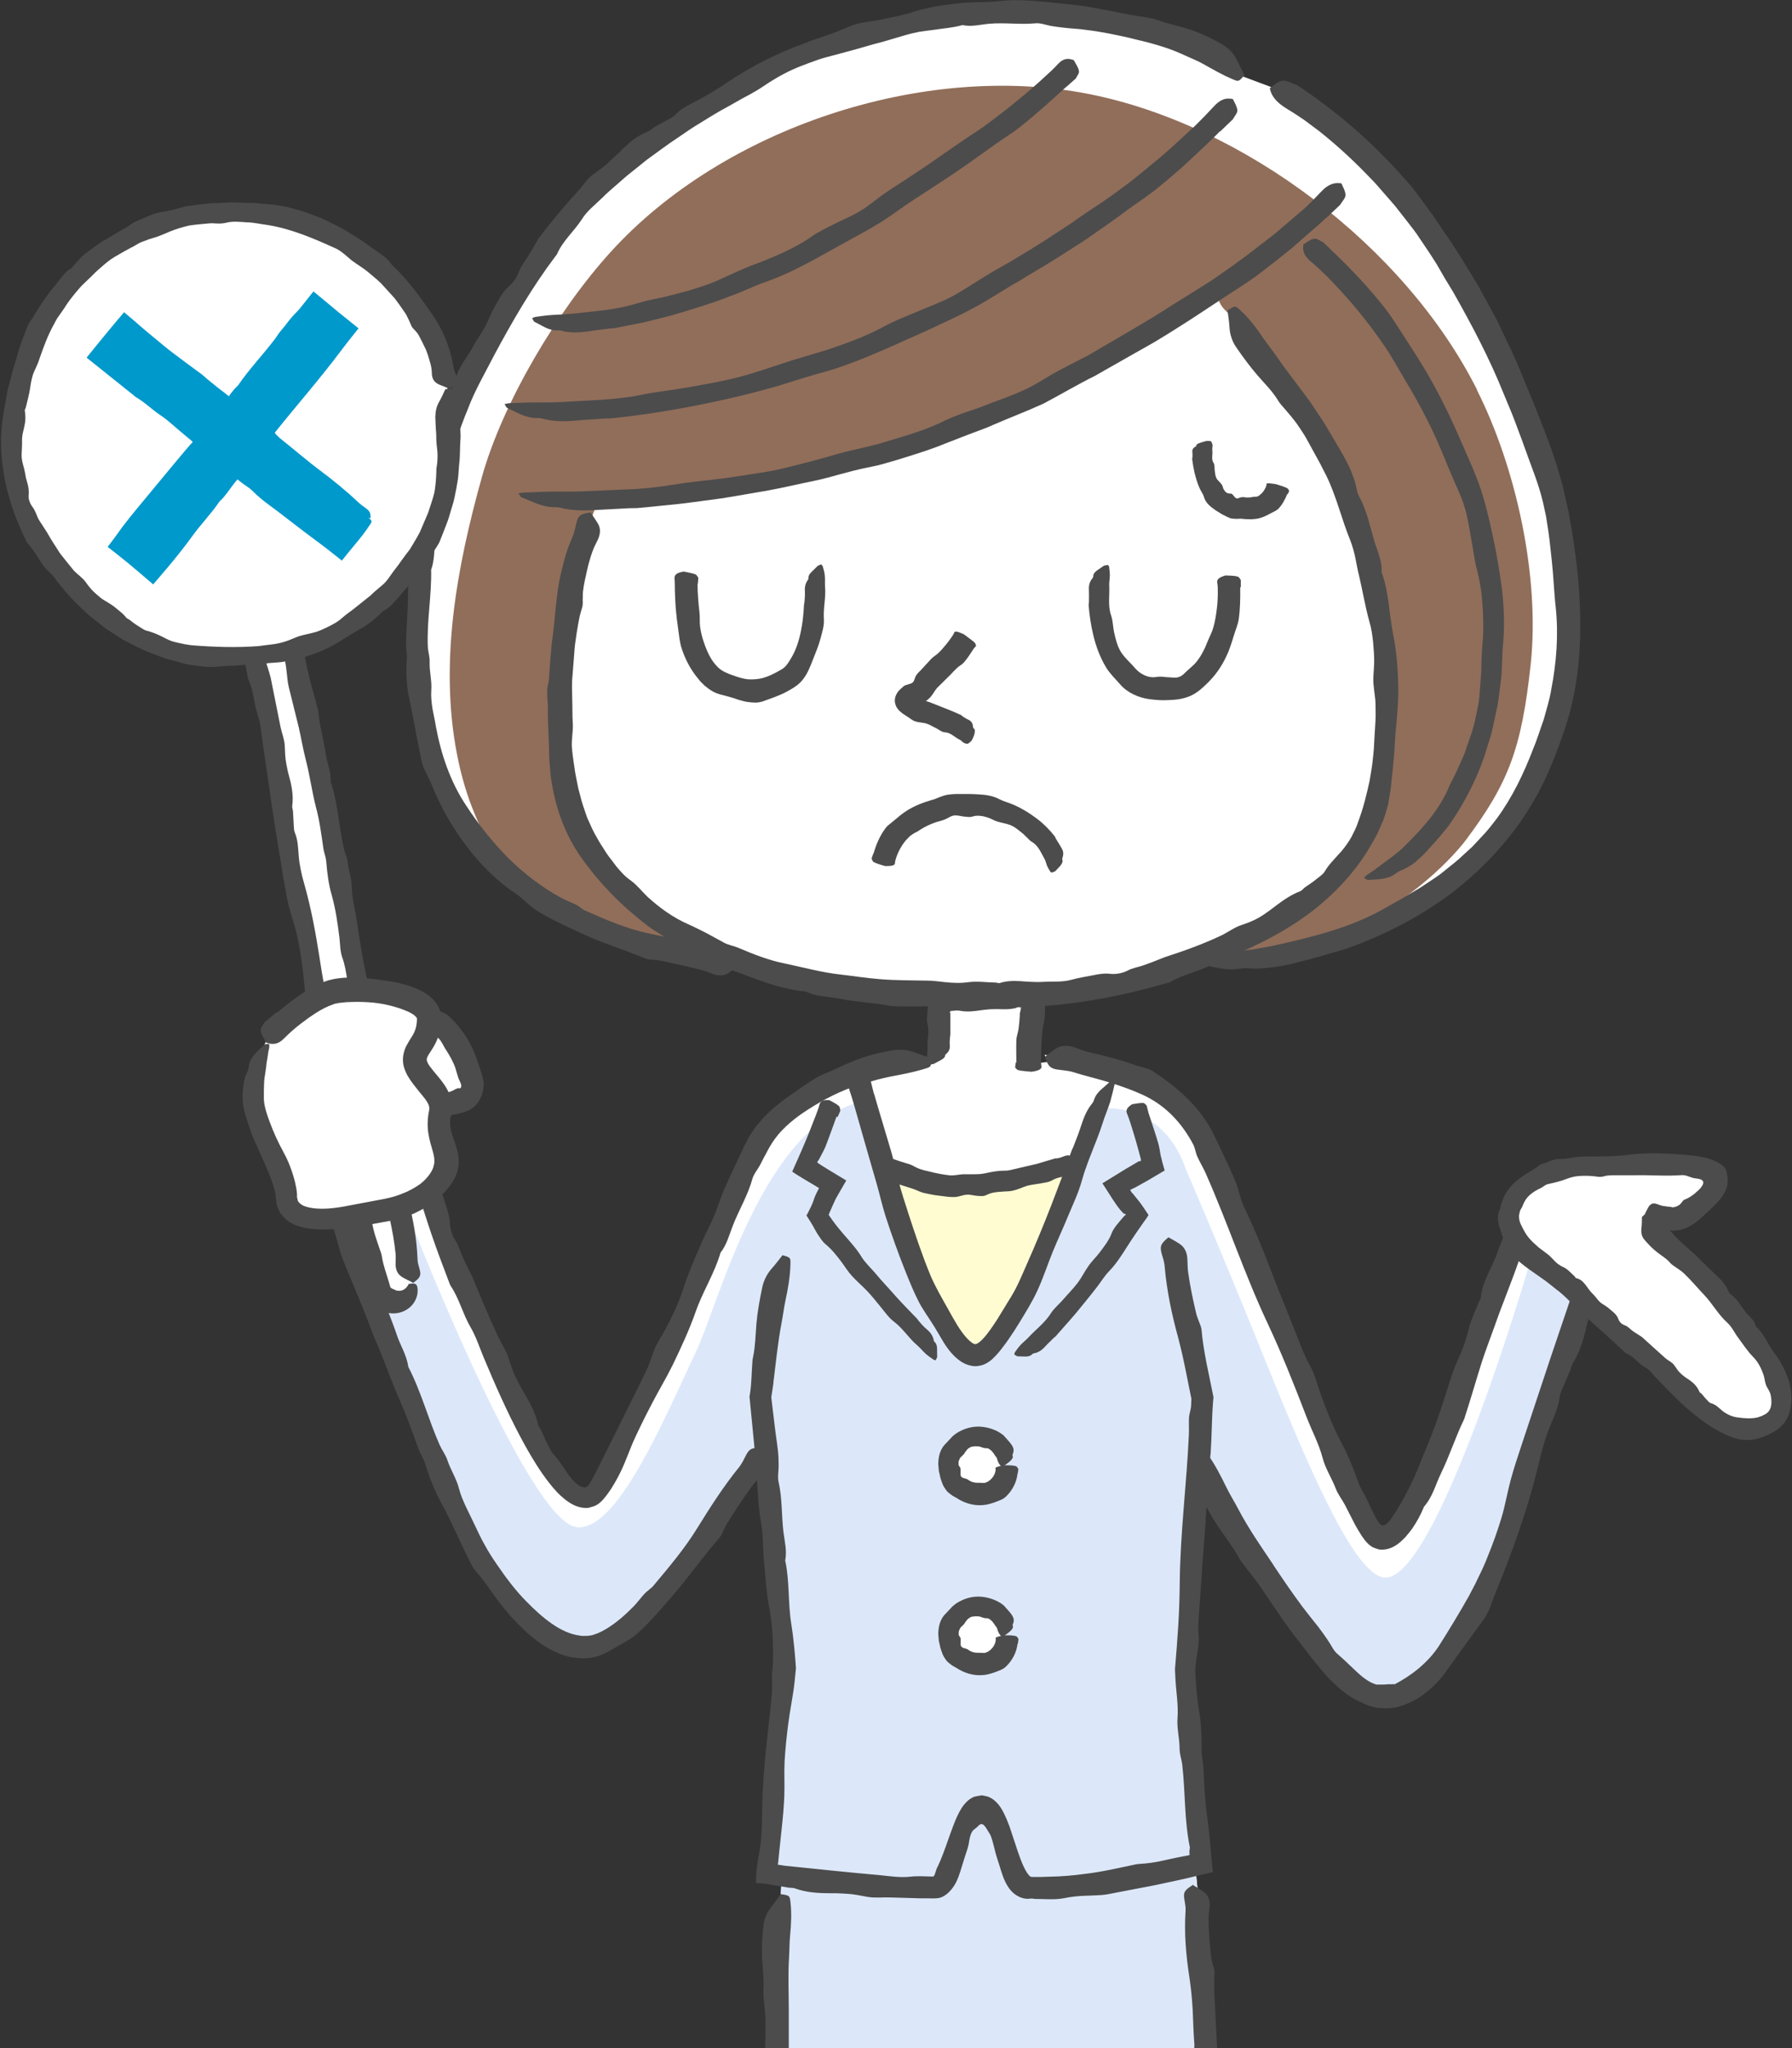 <?xml version="1.0" encoding="UTF-8"?><svg id="line" xmlns="http://www.w3.org/2000/svg" width="120" height="137.1" viewBox="0 0 120 137.1"><rect x="0" y="0" width="120" height="137.1" fill="#333333" stroke="none"/><defs><style>.cls-1{fill:#916e5a;}.cls-2{fill:#fff;}.cls-3{fill:#4c4c4c;}.cls-4{fill:#09c;}.cls-5{fill:#dce8fa;}.cls-6{fill:none;}.cls-7{fill:#fffcd2;}</style></defs><path class="cls-2" d="m80.07,97.04s7.95,16.34,12.17,16.8c2.98.33,5.5-3.45,7.16-6.57,1.66-3.12,8.55-26.66,8.55-26.66l-5.29-.59c-.2.77-.71-.04-.98.89-2.41,8.37-7.21,22.03-9.25,21.79-1.19-.14-8.55-19.58-11.54-26.13-1.69-3.71-5.33-5-8.01-5.44l-2.93-.53,10.11,26.43Z"/><path class="cls-2" d="m49.51,64.62c-10.15-1.32-20.08-5.3-21.63-18.1-1.21-10.01,2.27-30.48,21.3-40.94,20.08-11.03,34.1-.44,34.1-.44l1.77.66s10.7,4.85,17.21,21.74c7.12,18.46.72,35.44-22.51,36.96l-1.28.09c-4.27,1.32-8.94,1.9-13.11,1.94h-.2c-4.12.04-8.75-.44-13.01-1.65l-2.63-.27Z"/><path class="cls-1" d="m98.91,26.09c-4.83-9.6-15.65-17.78-26.06-19.81-10.99-2.15-24.41,2.27-31.96,10.59-3.52,3.87-7.21,10.03-8.62,15.06-1.69,6.05-2.85,12.38-1.68,18.5.6,3.13,1.62,5.24,3.04,7.63.57.95,4.45,2.97,5.53,3.46,5.44,2.44,7.79,2.06,6.82,1.53-9.01-4.94-8.96-13.39-8.25-20.97.16-1.67.7-3.15,1.02-4.78.1,0,.98-3.17,1.09-3.19,3.94-.66,5.89-.99,9.82-1.69,4.04-.72,8.1-1.08,11.92-2.55,3.85-1.48,7.61-3.16,11.3-5,2.97-1.48,5.66-4.12,8.63-5.6-.04.53.11,1.07.5,1.46,3.68,3.65,6.96,9.16,8.89,13.99,2.04,5.08,2.22,8.6,1.97,14.05,0,.14-1.31,6.39-1.29,6.51-1.02,2.59-2.71,4.41-9.77,8.55-.96.56,4.38.19,8.28-1.49,4.55-1.97,7.41-5.22,8.07-6.11,2.85-3.8,3.73-6.11,4.34-11.74.63-5.85-.96-13.15-3.6-18.39Z"/><path class="cls-3" d="m65.21,43.41c-.21.32-.41.64-.66.93-.12.14-.31.23-.45.36-.16.15-.31.31-.46.47-.29.3-.6.58-.89.88-.17.19-.28.44-.47.64-.18.19-.4.33-.65.49-.1.08-.25.15-.39.22l-.05.03h-.03s-.01.02-.01.02h0s0,0,0,0h0s-.05.02.05-.02h0s0,0,0,0h0s-.03.02-.03.02h-.02s0,.04-.03,0c-.04-.05-.08-.11-.11-.16,0-.04-.02-.08-.03-.12-.03-.08-.11-.16-.12-.18-.07-.06-.09-.04-.05-.05.02,0,.03,0,.04-.01.01,0,.02-.01.06-.03.06-.02.11-.06.15-.1.05-.05.14-.11.2-.17.03-.03.06-.07.09-.1,0,0,0,0,0,0,.02,0,.02,0,.04.02.08.04.2.12.31.22.15.14.38.17.57.24l1.09.43c.33.13.67.27,1.01.43.03.02.05.06.09.08.12.07.23.16.36.21.17.08.33.2.34.52,0,.04.02.06.05.08.17.12,0,.57-.15.82-.02.04-.14.13-.22.19-.04,0-.08.02-.1.02-.06-.02-.16-.04-.22-.08-.09-.06-.16-.16-.28-.21-.31-.14-.55-.45-.95-.48-.23-.01-.4-.17-.59-.27-.22-.1-.42-.24-.65-.31-.24-.08-.53-.07-.78-.16-.2-.07-.37-.23-.57-.35-.14-.09-.27-.16-.47-.35-.04-.03-.11-.12-.17-.21-.02-.02-.03-.04-.04-.07-.02-.04-.03-.08-.05-.12-.02-.09-.05-.16-.05-.27,0-.11.02-.22.06-.33.03-.08.07-.15.12-.23.02-.04.05-.07.08-.1l.06-.07s.09-.09.14-.13c.08-.06.08-.06.09-.08.01-.01.03-.03.05-.04l.02-.02h0s.06-.02.06-.02h0s0,0,0,0h0s0,0,0,0c0,0,.01-.01.02-.02.03-.02.07-.01.11-.03.11-.06.29-.05.4-.17.11-.1.13-.33.22-.46.09-.14.21-.25.33-.37.23-.25.46-.5.7-.76.14-.14.33-.24.47-.38.17-.16.33-.35.48-.53.14-.17.27-.34.39-.52.07-.1.14-.2.18-.31.04-.09.17-.1.56.08.04.02.1.04.13.07.22.17.48.35.65.5.11.1.09.16.12.24,0,0,0,0,0,.01l-.16.18h-.01Z"/><path class="cls-3" d="m88.78,14.59l-.27.27-.28.25-.57.49-1.13.99c-.77.64-1.56,1.24-2.35,1.85-.8.57-1.63,1.09-2.45,1.63-.95.62-1.88,1.25-2.84,1.85-.45.29-.91.57-1.37.85-.46.28-.93.53-1.4.8l-2.8,1.59c-1.17.58-2.29,1.25-3.45,1.86-1.12.51-2.28.95-3.41,1.44l-.39.17-.4.15-.8.3-1.6.62c-.84.35-1.71.62-2.57.89-.43.14-.87.27-1.3.39-.22.06-.44.13-.66.18l-.67.14c-.59.12-1.17.27-1.76.43-.58.16-1.16.33-1.76.45-1.04.21-2.07.46-3.11.65-1.04.17-2.08.37-3.13.53-.94.12-1.88.26-2.82.37-.94.09-1.88.2-2.83.28-.19.01-.37,0-.56.01l-2.04.11c-.87.06-1.74.07-2.57-.15-.12-.03-.25-.03-.37-.03-.83,0-1.48-.39-2.17-.65-.11-.04-.16-.18-.23-.27.12-.02.24-.06.36-.06.57-.01,1.14-.05,1.71-.06.73-.02,1.47.02,2.2-.02,1-.04,2-.09,2.99-.13,1-.03,2-.14,2.99-.3,1.16-.19,2.33-.3,3.5-.44l1.91-.29c.64-.1,1.28-.19,1.9-.34,1.31-.31,2.61-.65,3.9-1.03,1.03-.29,2.1-.46,3.13-.79,1.35-.41,2.7-.78,3.97-1.42.73-.35,1.52-.6,2.29-.86.92-.38,1.88-.68,2.79-1.09.89-.36,1.68-.94,2.53-1.39.43-.23.86-.45,1.29-.67l.65-.33.63-.37c1.67-.98,3.36-1.93,4.99-2.99.92-.58,1.85-1.14,2.76-1.73,1.06-.74,2.13-1.48,3.14-2.29.46-.36.94-.7,1.38-1.09l1.33-1.14c.51-.41.95-.89,1.4-1.36.37-.39.75-.63,1.24-.58.05,0,.13,0,.14.04.1.25.26.49.26.77,0,.18-.23.43-.36.64-.01.02-.04.04-.05.05l-.91.86h-.01Z"/><path class="cls-3" d="m39.53,34.27c.17.27.35.51.5.76.22.37.17.73,0,1.1-.12.26-.26.5-.35.77-.16.43-.28.88-.38,1.33-.1.45-.21.9-.26,1.36-.02.16,0,.33-.02.5,0,.19.02.39-.03.56-.06.18-.11.37-.16.55-.04.19-.08.38-.11.56-.07.38-.13.76-.18,1.14-.06.38-.08.77-.11,1.15l-.09,1.15c-.06.54-.03,1.09-.02,1.64.02.55,0,1.1.04,1.64.02.56-.12,1.14-.05,1.7.05.54.14,1.04.21,1.55.04.25.1.5.15.76.04.25.11.5.18.75.11.5.3.98.46,1.47.21.47.41.95.68,1.39.15.28.32.54.49.8.16.27.35.52.55.77l.27.36.3.34c.1.11.21.22.32.32.11.1.24.19.36.28.39.29.71.7,1.07,1.05.81.74,1.72,1.4,2.74,1.85.4.17.79.38,1.18.57.39.21.78.42,1.16.63.33.2.71.24,1.05.39.99.42,2,.82,3.06,1.03,1.24.26,2.46.6,3.72.74.88.1,1.75.24,2.63.31,1.07.09,2.14.08,3.2.1.39,0,.78.06,1.17.1.54.06,1.08.08,1.63,0,.59-.07,1.18.02,1.78.03.09,0,.2.06.28.03.94-.3,1.88,0,2.83-.07.65-.05,1.32.03,1.94-.14.51-.14,1.02-.22,1.54-.32.37-.08.74-.13,1.13-.08.37.03.79-.05,1.12-.22.35-.19.72-.23,1.08-.36.38-.13.76-.28,1.13-.43.13-.05.26-.11.4-.15,1.24-.4,2.47-.85,3.64-1.4.44-.21.85-.52,1.29-.68.44-.15.87-.3,1.27-.54.25-.14.49-.31.72-.48.65-.49,1.26-.98,2.04-1.28.12-.05.21-.19.33-.27.17-.12.35-.23.52-.36l.5-.39c.11-.09.22-.18.29-.31.15-.26.33-.48.53-.7.19-.22.39-.43.59-.65.24-.29.46-.6.65-.93.17-.34.35-.67.46-1.03.34-.9.57-1.84.77-2.77.07-.47.17-.94.21-1.42.06-.47.09-.96.11-1.45l.07-1.15c.02-.38,0-.77,0-1.15-.01-.38-.09-.75-.12-1.13-.07-.52.02-1.04.03-1.56.01-.47-.03-.93-.07-1.39-.05-.46-.11-.93-.25-1.38-.28-1.01-.45-2.05-.69-3.07-.1-.39-.17-.8-.25-1.2-.09-.4-.19-.79-.34-1.17-.59-1.44-.93-2.96-1.61-4.34-.14-.28-.28-.55-.42-.82l-.45-.82-.45-.82c-.15-.27-.33-.53-.5-.79-.35-.53-.78-1-1.2-1.49-.08-.09-.15-.19-.21-.29-.37-.61-.88-1.11-1.35-1.65-.52-.6-1-1.25-1.45-1.91-.27-.38-.42-.85-.45-1.34-.02-.38-.08-.76-.13-1.12.51-.34.52-.32.84-.03.6.54,1.08,1.19,1.53,1.85.29.43.63.83.92,1.26.36.54.77,1.06,1.16,1.59.39.53.8,1.04,1.18,1.59.01.02.03.04.04.06l.86,1.3.79,1.34c.07.11.14.24.2.34l.21.37c.14.24.27.49.39.74.16.32.27.65.39.98.12.35.13.76.31,1.07.54,1,.74,2.11,1.07,3.17.21.61.47,1.23.43,1.9.25.67.37,1.37.47,2.07.08.7.18,1.4.3,2.09.26,1.25.33,2.51.35,3.78-.01.94-.1,1.88-.19,2.81-.03.43-.06.85-.08,1.28l-.12,1.33c-.06.4-.07.82-.14,1.23l-.1.62-.05.31-.08.3c-.12.38-.22.76-.4,1.12-.16.37-.32.73-.53,1.07-.97,1.77-2.33,3.27-3.85,4.49-1.52,1.21-3.21,2.13-4.94,2.89-.34.13-.68.27-1.01.4-.34.13-.67.27-.98.45-.89.5-1.92.66-2.8,1.18-.06.04-.14.05-.21.07-2.7.78-5.46,1.34-8.25,1.54-1.4.09-2.81.03-4.21.04-.81,0-1.63-.04-2.44-.03-1.15,0-2.3.05-3.45,0-.07,0-.15,0-.22-.02-1.14-.22-2.29-.26-3.43-.49-.73-.15-1.51-.11-2.19-.47-1.87-.16-3.6-.95-5.36-1.58-.35-.12-.74-.17-1.07-.34-.31-.16-.63-.29-.95-.44-.32-.14-.64-.29-.91-.51-.73-.56-1.55-.97-2.29-1.51-.85-.66-1.67-1.36-2.43-2.14-.75-.78-1.46-1.62-2.09-2.52-1-1.44-1.63-3.14-1.91-4.86-.09-.43-.11-.86-.15-1.3-.05-.44-.03-.84-.05-1.25-.02-.83-.09-1.66-.07-2.49,0-.39-.06-.79-.05-1.18,0-.27.1-.53.12-.79.05-.81.11-1.62.19-2.43.12-.8.19-1.61.27-2.42.09-.81.18-1.62.39-2.42.1-.4.19-.8.32-1.19.13-.39.28-.77.44-1.15.1-.26.16-.54.22-.81.12-.52.25-.64.96-.74Z"/><path class="cls-3" d="m81.69,8.79c-.62.65-1.29,1.24-1.94,1.86-.65.62-1.34,1.2-2.03,1.77-.67.58-1.42,1.05-2.14,1.57-.81.62-1.65,1.19-2.49,1.78l-.6.41-.61.39-1.22.78c-.82.51-1.66.99-2.48,1.5-1.03.57-1.99,1.25-3.04,1.79-.97.54-1.99.97-2.99,1.45-.47.22-.94.42-1.41.63-.47.21-.94.43-1.41.63-.75.32-1.5.65-2.27.93-.38.14-.77.28-1.16.41-.39.12-.78.24-1.18.34-.52.15-1.04.31-1.56.47-.52.16-1.04.34-1.56.47-1.84.52-3.7.93-5.58,1.29-1.68.31-3.37.57-5.07.74-.17.02-.34,0-.51.02-.61.05-1.23.07-1.84.13-.79.07-1.57.08-2.33-.14-.1-.03-.22-.03-.33-.03-.75.01-1.33-.38-1.95-.66-.1-.04-.14-.18-.2-.27.1-.02.22-.06.32-.06.51-.01,1.02-.05,1.54-.05.66-.01,1.32.01,1.98-.03,1.79-.12,3.59-.12,5.36-.49,1.03-.21,2.09-.31,3.13-.5,1.14-.2,2.28-.4,3.4-.69,1.17-.31,2.31-.72,3.46-1.09.46-.14.92-.28,1.39-.42.46-.14.93-.26,1.39-.43.6-.21,1.19-.42,1.78-.65.58-.25,1.15-.51,1.71-.81.64-.35,1.33-.62,2.01-.9.82-.36,1.67-.66,2.47-1.07.76-.42,1.48-.9,2.21-1.35.74-.46,1.52-.86,2.27-1.33.74-.45,1.49-.89,2.21-1.38l1.09-.71c.37-.24.71-.5,1.07-.74.4-.28.81-.54,1.22-.81.4-.28.8-.56,1.19-.85.95-.68,1.83-1.44,2.73-2.18.81-.68,1.56-1.41,2.34-2.12.42-.41.83-.84,1.23-1.27.33-.36.68-.58,1.14-.51.05,0,.12.01.14.04.11.24.27.48.29.74.01.17-.19.39-.3.59-.01.02-.03.03-.05.05l-.8.77h-.01Z"/><path class="cls-3" d="m71.4,5.81c-1,.92-2.01,1.83-3.07,2.67-.52.42-1.1.76-1.64,1.15-.63.45-1.25.89-1.88,1.34-1.19.84-2.43,1.62-3.65,2.42-.74.48-1.45,1.03-2.2,1.5-.72.44-1.45.84-2.19,1.24-.68.38-1.36.75-2.04,1.13-.54.3-1.09.58-1.65.86-.56.26-1.13.51-1.72.72-.78.26-1.52.64-2.29.92-1.35.53-2.74.96-4.13,1.36-.63.17-1.26.32-1.89.47l-1.92.38c-.13.02-.26.01-.39.03-.47.06-.93.11-1.39.19-.6.07-1.19.11-1.78-.06-.08-.02-.17-.02-.26-.02-.57.03-1.03-.34-1.51-.56-.07-.03-.11-.17-.17-.25.08-.03.16-.08.24-.09.39-.05.77-.11,1.16-.13.5-.02.99-.05,1.48-.1,1.34-.16,2.69-.23,4-.63.38-.11.76-.22,1.15-.3.39-.08.78-.15,1.17-.26l1.26-.33c.42-.13.83-.26,1.24-.4.43-.15.85-.34,1.26-.53.42-.19.83-.38,1.25-.56.33-.15.67-.27,1.02-.4.34-.13.68-.27,1.01-.41.44-.19.87-.39,1.29-.61.42-.22.84-.46,1.22-.74.45-.32.97-.54,1.46-.8.3-.16.61-.29.92-.44.3-.15.61-.3.9-.48.56-.33,1.05-.79,1.59-1.15.54-.38,1.11-.72,1.66-1.09,1.1-.72,2.18-1.48,3.26-2.23.6-.43,1.24-.8,1.83-1.24.71-.52,1.41-1.06,2.09-1.62.62-.5,1.22-1.02,1.81-1.56.33-.3.66-.6.96-.93.25-.26.53-.41.94-.28.04.01.11.03.12.06.12.23.29.46.33.7.03.16-.13.33-.2.49,0,.01-.02.02-.04.04l-.63.56h-.01Z"/><path class="cls-3" d="m49.53,64.47c-.22.2-.42.41-.65.59-.33.27-.71.28-1.09.15-.27-.09-.53-.21-.81-.28-.9-.23-1.81-.42-2.71-.62-.16-.03-.33-.04-.5-.06-.19-.02-.39-.02-.56-.09-1.44-.61-2.93-1.04-4.35-1.72-1-.47-2.03-.92-2.97-1.52-.24-.16-.46-.36-.68-.55-.22-.19-.43-.39-.67-.55-1.81-1.2-3.25-2.92-4.37-4.76-.35-.56-.65-1.15-.92-1.74-.14-.28-.25-.58-.37-.86-.13-.28-.26-.57-.41-.86-.25-.45-.29-1-.41-1.5-.23-1.11-.41-2.21-.65-3.32-.19-.87-.23-1.78-.17-2.66.03-.39-.07-.75-.05-1.12.03-1.08.13-2.16.13-3.23.01-1.27.23-2.52.35-3.78.05-.44.12-.88.18-1.31.08-.43.16-.87.23-1.3l.29-1.58c.11-.53.22-1.05.34-1.58.1-.38.25-.75.39-1.11.2-.51.4-1.01.51-1.56.14-.57.45-1.1.69-1.65.04-.09.14-.16.15-.24.07-.49.27-.92.52-1.33.25-.4.54-.79.75-1.21.32-.57.73-1.09.97-1.68.2-.49.45-.94.71-1.39.19-.33.4-.64.7-.9.27-.25.51-.59.64-.94.14-.37.36-.67.57-.98.22-.34.41-.69.62-1.04.07-.12.14-.25.23-.36.8-1.04,1.64-2.06,2.54-3.03.34-.36.6-.82,1-1.11.38-.28.77-.54,1.1-.87.21-.21.44-.39.65-.6.29-.3.59-.59.91-.84.33-.24.69-.45,1.08-.6.13-.05.23-.18.35-.25.36-.22.75-.41,1.12-.62.12-.07.25-.15.34-.25.41-.45.96-.67,1.48-.95.66-.36,1.32-.74,1.94-1.18,1.62-1.08,3.37-1.97,5.2-2.63.71-.29,1.45-.5,2.16-.77.35-.14.69-.3,1.04-.43.49-.19,1.01-.23,1.52-.31.45-.08.9-.19,1.36-.28.45-.09.9-.21,1.35-.36.5-.15,1.01-.26,1.53-.35.52-.08,1.04-.13,1.57-.2.82-.07,1.64-.03,2.45-.12,1.56-.19,3.12.06,4.67.2,1.26.12,2.5.38,3.73.63.63.13,1.27.2,1.91.33.12.03.24.06.35.1.68.25,1.4.39,2.09.61.78.25,1.53.61,2.25,1.02.42.25.77.61.98,1.06.17.34.35.67.5,1.01-.39.44-.39.43-.77.27-.7-.29-1.35-.67-2.01-1.04-.43-.24-.89-.41-1.33-.62-1.13-.52-2.34-.82-3.54-1.1l-.07-.02c-.94-.21-1.88-.41-2.83-.52-.49-.08-1-.09-1.49-.15-.32-.03-.64-.08-.95-.13-.33-.07-.68-.2-1-.17-1.03.1-2.06-.06-3.09.03-.6.05-1.18.22-1.8.09-.64.18-1.29.22-1.93.32-.32.04-.65.08-.97.13-.32.06-.64.14-.95.23-.56.16-1.12.34-1.68.49-.57.14-1.12.32-1.68.47l-1.26.34c-.42.12-.85.21-1.26.36-.75.27-1.51.54-2.22.92-.33.17-.64.36-.95.55-.31.2-.61.41-.93.6-.3.18-.6.34-.91.5l-.9.51c-.78.41-1.51.88-2.26,1.34-.37.23-.73.49-1.09.73-.36.24-.73.49-1.08.75l-1.06.77-1.02.82c-.35.27-.67.56-1,.85-.33.29-.67.57-.97.88-.48.47-1.04.89-1.38,1.46-.52.79-1.26,1.42-1.64,2.29-.02.06-.08.11-.12.17-1.57,2.08-2.88,4.34-4.11,6.64-.6,1.17-1.27,2.31-1.74,3.55-.29.71-.57,1.43-.78,2.17-.28,1.05-.49,2.11-.67,3.18-.01.07-.03.14-.05.2-.35,1.03-.45,2.11-.66,3.17-.13.69-.06,1.4-.31,2.07.04,1.74-.3,3.45-.22,5.17.02.34.14.68.12,1.02-.02.64.16,1.26.11,1.88-.03.42.02.82.08,1.23.07.4.17.8.23,1.2.35,1.88.98,3.72,2.03,5.29.82,1.25,1.74,2.42,2.79,3.48,1.06,1.05,2.26,1.98,3.59,2.7.32.17.66.3.98.45.22.11.39.31.62.4,1.36.6,2.75,1.21,4.24,1.52,1.48.31,2.97.63,4.44,1.09.25.08.52.09.78.11.5.03.62.14.85.79Z"/><path class="cls-3" d="m88.28,6.69c2.19,1.59,4.18,3.43,5.94,5.46.45.49.83,1.03,1.22,1.56l.58.8.55.82c.88,1.24,1.66,2.54,2.44,3.84l1.03,1.89c.18.31.33.64.48.96l.46.97c.64,1.28,1.14,2.63,1.7,3.95.64,1.62,1.31,3.24,1.78,4.93.12.4.23.8.31,1.2l.27,1.21c.14.82.3,1.63.4,2.45.23,1.52.34,3.06.38,4.61.04,2.45-.21,4.95-.99,7.32-.52,1.56-1.11,3.12-1.91,4.57-1.4,2.56-3.4,4.77-5.7,6.54-2.08,1.56-4.41,2.77-6.83,3.65-.24.09-.48.16-.73.23-.89.26-1.77.53-2.67.74-.29.08-.57.15-.86.21-.29.06-.57.1-.86.14-.58.07-1.15.13-1.72.07-.16-.01-.33,0-.5.03-1.1.18-2.01-.2-2.97-.38-.15-.03-.23-.17-.35-.26.16-.04.31-.11.47-.13.75-.12,1.5-.2,2.25-.33.48-.07.96-.13,1.45-.19.48-.08.96-.17,1.43-.26,2.56-.57,5.16-1.2,7.45-2.52.33-.2.67-.38,1-.56.33-.2.66-.4.99-.59.34-.19.65-.41.97-.62.32-.22.65-.42.94-.67.32-.27.66-.52.98-.8l.93-.85.86-.92c.28-.31.53-.65.79-.98,1.04-1.42,1.8-3.01,2.42-4.63.27-.64.47-1.31.71-1.97.18-.67.4-1.34.51-2.03.35-1.8.49-3.65.3-5.48-.12-1.05-.15-2.13-.27-3.19-.08-.65-.13-1.3-.23-1.95l-.15-.97c-.07-.32-.14-.64-.21-.96-.29-1.23-.79-2.41-1.21-3.6-.21-.61-.45-1.2-.67-1.81-.22-.6-.49-1.19-.73-1.79-.95-2.38-2.15-4.65-3.41-6.87-.38-.61-.74-1.22-1.09-1.84-.38-.61-.78-1.2-1.18-1.79-.23-.36-.5-.69-.76-1.03l-.79-1.01c-.27-.33-.56-.64-.84-.97-.28-.32-.55-.65-.86-.95-1.06-1.12-2.2-2.17-3.4-3.13l-1.03-.77c-.36-.24-.71-.48-1.08-.7-.6-.36-1.04-.73-1.2-1.28-.02-.06-.05-.14-.02-.17.25-.19.48-.42.83-.49.23-.04.64.17.95.29.03.01.06.03.09.05.48.3.93.64,1.39.96v.02Z"/><path class="cls-3" d="m89.39,16.97c1.19,1.14,2.31,2.34,3.33,3.63.5.64.92,1.33,1.36,2.01.51.78,1.01,1.56,1.48,2.36.89,1.53,1.66,3.12,2.35,4.74.43.98.88,1.96,1.23,2.98.32.97.56,1.96.77,2.95.21.92.38,1.85.52,2.78.25,1.48.35,2.99.24,4.5-.11.99-.05,2-.21,3-.06.44-.1.88-.18,1.31l-.28,1.3c-.05.22-.09.44-.15.65l-.2.64c-.14.42-.25.86-.42,1.27-.56,1.5-1.33,2.92-2.26,4.24-.1.13-.21.24-.31.36-.35.47-.76.87-1.14,1.31-.25.27-.53.52-.81.76-.29.22-.62.4-.96.54-.1.03-.19.1-.27.16-.56.44-1.25.39-1.86.44-.1,0-.19-.09-.28-.15.07-.06.13-.14.21-.19.38-.24.74-.52,1.1-.79.23-.18.48-.34.7-.52.23-.18.46-.36.66-.57,1.13-1.11,2.24-2.3,2.91-3.76.09-.22.19-.43.3-.64.1-.21.22-.41.31-.63.19-.43.4-.86.57-1.29l.5-1.47c.15-.5.25-1.01.35-1.51.13-.53.13-1.07.18-1.61l.06-.81c.02-.27,0-.54.02-.81.01-.43.04-.86.08-1.29.05-.43.03-.87.03-1.3,0-.57-.05-1.13-.1-1.7-.06-.56-.17-1.12-.3-1.67-.19-.63-.24-1.29-.37-1.93-.07-.4-.13-.79-.21-1.19-.08-.39-.15-.79-.28-1.17-.22-.74-.59-1.43-.88-2.15-.16-.36-.3-.72-.45-1.09l-.46-1.08c-.63-1.42-1.37-2.8-2.18-4.14-.45-.75-.86-1.52-1.36-2.25-.59-.87-1.22-1.7-1.89-2.51-.61-.73-1.25-1.43-1.91-2.11-.38-.37-.76-.74-1.17-1.08-.33-.28-.54-.58-.49-1.02,0-.05,0-.12.04-.13.22-.14.45-.32.7-.36.17-.03.39.14.58.23.02,0,.03.03.05.04.25.24.5.47.74.72h-.01Z"/><path class="cls-2" d="m52.38,125.17s-1.53,24.29-1.02,41.89c0,0,5.25,1.09,15.17,1.09s14.92-1.49,14.92-1.49c0,0,.77-20.12-1.45-42.19l-13.33-8.01-14.3,8.71Z"/><path class="cls-5" d="m52.38,125.17s-1.53,24.29-1.02,41.89c0,0,5.25,1.09,15.17,1.09s14.92-1.49,14.92-1.49c0,0,.77-20.12-1.45-42.19l-13.33-8.01-14.3,8.71Z"/><path class="cls-2" d="m81.29,76.83c-4.94-6.07-10.68-5.79-10.68-5.79l-1.58.17v-4.42s-6.32,0-6.32,0l-.13,4.21-1.04-.05c-4.9.65-9.58,2.38-11.28,6.09-2.99,6.55-9.79,22.66-10.98,22.8-2.26.27-8.49-13.27-10.5-21.01l-6.13,2.25s6.32,18.65,9.39,23.33c1.94,2.95,4.46,6.34,7.44,6.01,4.22-.47,11.62-13.47,11.62-13.47l1.13,14.68-1.24,14.1s9.16.69,11.66.69c1.32,0,2.08-5.27,3.05-5.27,1.11,0,1.53,5.27,3.33,5.27s7.63-.56,11.66-1.53l-1.11-13.17,1.09-18.17-1.03-4.66,1.63-12.06Z"/><path class="cls-5" d="m80.28,99.42l-.88,13.9,1.3,11.57-12.49,1.67s-1.67-5.41-2.5-5.41-2.13,5.27-3.05,5.27-11.01-1.06-11.01-1.06l1.11-14.25-1.65-14.16s-8.16,13.51-12.41,13.51-9.35-11.94-11.01-16.19c-1.67-4.26-4.63-12.68-4.63-12.68l4.16-.56s8.03,20.75,11.38,21.19c2.7.35,5.83-7.12,8.05-11.84,1.51-3.2,4.44-15.08,11.1-16.66,0,0,4.9,16.66,7.5,16.66s8.61-16.19,8.61-16.19c0,0,4.01-.44,5.55,4.07,0,0,2.34,5.41,5.53,13.32,3.19,7.91,6.04,14.17,7.91,14.02,3.54-.28,9.58-21.03,9.58-21.03l3.47,2.64s-4.58,14.92-6.18,18.74c-1.6,3.82-4.58,7.72-7.08,7.63-3.96-.14-11.45-13.6-11.45-13.6l-.9-.56Z"/><path class="cls-7" d="m59.28,78.35s3.47,11.89,6.11,12.12c2.64.23,6.71-12.49,6.71-12.49,0,0-4.16,1.39-6.62,1.39s-6.2-1.02-6.2-1.02Z"/><path class="cls-3" d="m58.51,57.09c.16-.56.4-1.12.75-1.6.08-.12.19-.23.31-.32.12-.1.23-.19.34-.28.26-.22.51-.43.79-.61.53-.34,1.11-.56,1.69-.73.18-.04.35-.12.52-.19.17-.06.35-.13.53-.16.17-.03.34-.04.52-.05.17,0,.34,0,.52,0,.16,0,.32,0,.49,0,.16,0,.32.01.49.02.51.02,1.04.09,1.49.34.3.15.64.23.95.37.55.24,1.06.56,1.55.93.44.33.83.73,1.18,1.17.03.04.05.11.07.15.11.18.21.35.32.52.07.11.13.23.17.36.02.13.01.28-.05.43-.02.04,0,.08,0,.11.1.23-.26.53-.46.75-.03.04-.16.08-.25.11-.04-.02-.09-.04-.1-.07-.07-.12-.15-.24-.2-.36-.08-.15-.09-.33-.18-.48-.23-.39-.4-.87-.82-1.13-.13-.07-.23-.17-.32-.27-.1-.1-.2-.2-.3-.29-.24-.19-.47-.4-.76-.54-.3-.14-.64-.18-.94-.27-.24-.07-.46-.22-.71-.29-.16-.05-.32-.09-.49-.1-.17-.02-.33,0-.5.05-.19.06-.37.01-.55,0-.22-.02-.46-.11-.69-.07-.22.03-.42.2-.62.27-.2.08-.41.12-.61.19-.39.13-.76.32-1.1.54-.09.07-.19.12-.3.17-.1.06-.2.12-.3.2-.1.1-.2.2-.3.31-.08.12-.18.22-.25.35-.14.22-.26.46-.35.71-.04.14-.1.28-.11.44,0,.13-.13.2-.54.2-.04,0-.1,0-.13,0-.25-.08-.53-.15-.72-.25-.13-.06-.12-.16-.17-.24,0,0,0-.01,0-.02.04-.12.07-.23.12-.34h.02Z"/><path class="cls-3" d="m86.21,33.04c-.14.35-.31.7-.59,1-.14.15-.35.22-.53.32-.1.06-.21.11-.31.16-.1.05-.21.1-.32.13-.21.08-.43.09-.64.11-.21-.01-.42,0-.61-.03-.12-.02-.24,0-.36,0-.12,0-.24,0-.36-.02-.11-.01-.22-.07-.33-.12l-.32-.16c-.09-.06-.19-.12-.29-.18-.1-.06-.2-.12-.28-.19-.3-.2-.56-.47-.65-.8-.03-.11-.08-.2-.14-.3-.05-.09-.11-.19-.15-.28-.15-.34-.25-.69-.34-1.04-.07-.31-.12-.62-.16-.93,0-.03.02-.06.02-.09,0-.11.01-.22,0-.33-.03-.14,0-.29.23-.41.03-.02.03-.04.03-.06,0-.14.41-.22.66-.3.04-.01.18,0,.27,0,.03.02.07.04.08.05.03.08.08.17.08.25,0,.1-.03.21-.02.31.05.28-.09.58.08.85.1.15.06.33.08.49.03.18.03.36.11.52.07.17.26.29.35.43.09.1.08.26.16.36.05.07.09.14.16.19.07.04.15.07.25.07.12-.01.16.05.21.11.06.07.12.17.22.21.1.03.25-.08.36-.08.11-.01.19,0,.29.02.17,0,.32,0,.46-.04.08-.02.2.01.3-.03.12-.05.22-.15.32-.25.09-.1.16-.22.22-.34.03-.07.06-.15.06-.23,0-.07.11-.08.5-.02.04,0,.1.01.13.02.25.07.53.16.72.25.13.06.12.13.17.2,0,0,0,0,0,.01-.03.08-.07.14-.11.22h-.02Z"/><path class="cls-3" d="m83.05,39.35c.01.7,0,1.4-.1,2.1-.05.35-.2.68-.3,1.01-.12.39-.24.78-.39,1.16-.3.72-.72,1.42-1.31,2.01-.35.35-.74.73-1.23.95-.46.2-.96.27-1.43.28-.44.03-.87,0-1.33-.06-.71-.1-1.46-.42-1.95-.99-.32-.37-.67-.7-.92-1.1-.43-.7-.7-1.45-.88-2.2-.16-.67-.26-1.34-.31-2.01,0-.07.02-.13.02-.2,0-.24.01-.48,0-.72-.02-.31,0-.61.25-.89.03-.04.04-.08.04-.13,0-.29.43-.48.71-.69.04-.03.18-.03.28-.05.02.04.07.08.07.12.02.19.05.38.05.57,0,.24-.06.48-.04.72.03.65-.1,1.32.12,1.95.13.37.12.75.2,1.12.09.4.18.8.36,1.16.19.38.49.67.76.95.21.21.38.46.64.63.32.22.71.35,1.11.27.23-.04.45,0,.68.02.27,0,.56.08.81-.02.25-.08.41-.31.59-.46.18-.16.36-.31.53-.5.32-.38.58-.87.79-1.42.12-.3.29-.6.38-.93.11-.39.18-.8.23-1.22.05-.37.07-.76.07-1.14,0-.21,0-.43-.04-.64-.03-.17.06-.32.45-.45.04-.01.1-.04.13-.03.26.01.56.01.77.07.14.04.16.15.23.24,0,0,0,.02,0,.03v.44s-.03,0-.03,0Z"/><path class="cls-3" d="m46.71,39.09c0,.64.06,1.28.13,1.91.04.31,0,.63.04.94.05.36.13.71.25,1.04.21.63.49,1.25.95,1.69.28.27.64.41.98.53.32.11.65.23,1.01.27.34.02.68,0,.99-.08.5-.14.89-.36,1.31-.6.28-.17.45-.47.62-.76.31-.51.51-1.13.64-1.77.12-.57.18-1.18.21-1.78,0-.06.03-.12.03-.18.02-.22.04-.44.03-.66-.02-.28,0-.56.21-.84.03-.04.03-.08.03-.12-.03-.27.36-.51.59-.78.03-.04.17-.08.26-.12.03.04.09.08.1.12.06.2.12.4.14.61.03.26,0,.53.02.79.06.72-.13,1.42-.08,2.15.03.43-.11.85-.22,1.27-.12.46-.3.9-.48,1.35-.19.47-.36.98-.71,1.42-.27.35-.67.59-1.06.8-.51.28-1.06.45-1.62.66-.16.05-.33.08-.5.08-.17,0-.33-.02-.5-.04-.2-.02-.4-.09-.6-.14-.2-.07-.39-.13-.59-.19-.38-.12-.81-.17-1.18-.39-.19-.1-.35-.24-.52-.37-.15-.15-.31-.29-.43-.46-.53-.63-.89-1.34-1.12-2.06-.13-.4-.16-.82-.22-1.23-.07-.48-.13-.95-.17-1.43-.03-.43-.05-.86-.06-1.28,0-.24,0-.48-.02-.72-.02-.2.1-.36.5-.44.04,0,.1-.02.13-.02.26.06.55.1.75.18.13.05.14.15.21.23,0,0,0,.02,0,.02l-.03.39h-.02Z"/><path class="cls-3" d="m68.06,71.15c0-.51-.02-1.02,0-1.54.01-.25.12-.5.15-.76.04-.29.06-.58.08-.87v-.15s.02-.04.02-.06l.02-.1c.02-.07.03-.15.04-.24-.05,0-.11-.01-.17-.01-.07,0-.14.03-.2.06,0,0-.05.02-.09.02l-.13.02c-.08.01-.17.03-.25.03-.32.02-.63-.01-.95,0-.29,0-.59.03-.88.07-.47.07-.93.13-1.4.04-.15-.03-.31-.02-.47,0h-.12s-.02.02-.03.02c0,0-.02.02-.03.02-.02,0-.04.02-.05.03.01.04.02.07.04.09v1.44s-.02.1-.02.14c-.01.17-.04.35-.02.52.02.22,0,.45-.27.65-.03.03-.04.06-.04.09,0,.21-.45.37-.73.54-.04.03-.2.04-.3.06-.03-.03-.08-.06-.09-.1-.04-.15-.09-.3-.09-.45,0-.19.04-.38.03-.58-.04-.52.15-1.04,0-1.57-.04-.15-.04-.31-.03-.46l.02-.23v-.12s.02-.18.02-.18c.02-.45.06-.87.06-1.32h.19c.25-.03.5-.07.77-.11.25-.03.5-.07.73-.1.28-.03.56.04.84.04.37,0,.74,0,1.1-.17.21-.1.43-.06.64-.04.26.02.52.12.79.1.13,0,.25-.05.38-.09.06-.02.13-.04.19-.06.03,0,.06-.02.09-.03.03,0,.05-.01.13-.02.51-.04,1.03-.03,1.53-.02h.43s-.01,1.31-.01,1.31v.65s-.01.12-.01.12v.08s-.01.16-.01.16c-.02.28-.11.57-.15.85-.04.34-.06.68-.07,1.02-.02.31-.02.61-.03.92,0,.17,0,.34.03.52.02.14-.09.26-.53.34-.05,0-.11.02-.15.02-.29-.03-.61-.05-.84-.1-.15-.03-.17-.12-.24-.18,0,0,0-.01,0-.02l.03-.32s.01,0,.02,0Z"/><path class="cls-3" d="m78.24,82.82c.26.15.51.28.75.44.35.23.5.59.52,1,.02.29.01.59.05.88.13.95.33,1.88.55,2.81.04.17.11.32.17.49.06.18.16.37.18.56.06.75.19,1.49.33,2.23l.47,2.29-.03.35c-.09,1.13-.08,2.27-.16,3.4-.04.58-.23,1.17-.23,1.75,0,2.2-.25,4.39-.38,6.58l-.14,2c-.05.64-.11,1.27-.05,1.92.04.52-.1,1.05-.16,1.58l-.07.65v.14s.01.17.01.17l.02.35.05.69c.04.46.09.92.17,1.38.15.9.19,1.82.18,2.74,0,.4.11.77.12,1.15.05,1.11.1,2.23.26,3.33.09.65.15,1.3.21,1.95l.12,1.3.04.36c-.1.04-.22.05-.33.08l-.68.16-.79.19-.68.15-1.35.29c-1.1.21-2.19.42-3.28.63-.4.06-.82.06-1.22.08-.57.01-1.13.06-1.69.18-.61.11-1.26.04-1.89.04-.05,0-.1-.01-.15-.02-.06-.01-.12-.01-.18,0-.39.06-.81-.11-1.1-.36-.27-.23-.43-.5-.56-.76-.25-.52-.35-1.02-.52-1.49-.11-.33-.19-.66-.27-.99-.04-.16-.09-.32-.14-.48-.03-.09-.04-.13-.07-.17-.02-.05-.04-.09-.07-.13-.08-.12-.15-.25-.23-.37-.08-.11-.17-.25-.33-.24-.11.03-.17.12-.24.18-.07.06-.13.12-.22.18-.17.12-.28.42-.34.83-.05.4-.21.75-.32,1.13-.13.4-.24.82-.4,1.24-.06.15-.12.3-.21.45-.05.09-.1.17-.17.26-.07.1-.17.21-.26.3-.19.18-.41.33-.67.38-.25.04-.53.02-.67.02h-.51s-2.06-.06-2.06-.06c-.51-.02-1.04.05-1.54-.04-.48-.09-.95-.19-1.43-.21-.3-.01-.61-.04-.91-.03-.86,0-1.7-.03-2.52-.33-.13-.05-.29-.02-.44-.05-.5-.08-.99-.17-1.49-.25-.17-.02-.33-.05-.53-.04h-.08s-.06.01-.05-.02v-.14c0-.09,0-.19,0-.28.01-.19.03-.4.05-.6.05-.44.11-.68.16-.99.14-.77.18-1.56.19-2.35.01-2.02.19-4.03.42-6.03.09-.79.18-1.57.24-2.36.03-.39,0-.78,0-1.17,0-.08,0-.16.02-.24,0-.08.02-.17.03-.2l.02-.53c0-.19.01-.37.01-.56-.01-.95-.06-1.91-.24-2.87-.21-1.06-.27-2.15-.37-3.23-.08-.84-.04-1.69-.19-2.51-.28-1.59-.24-3.2-.42-4.79l-.36-3.7.05-.32c.09-.65.09-1.31.14-1.97,0-.12.02-.25.05-.37.15-.72.16-1.46.22-2.19.07-.82.22-1.64.39-2.45.1-.48.32-.92.65-1.29.25-.28.48-.59.71-.88.55.15.54.17.53.61-.02.82-.16,1.62-.33,2.41-.11.51-.17,1.04-.27,1.55-.25,1.3-.37,2.62-.54,3.94v.07s-.08.53-.08.53l-.04.26-.02.13v.03s.23,1.92.23,1.92c.06.54.15,1.07.21,1.61.04.34.05.69.05,1.04,0,.37-.08.75,0,1.1.25,1.09.19,2.21.32,3.31.08.64.25,1.28.12,1.93.3,1.38.18,2.81.4,4.19.08.49.14.98.19,1.47l.07.73.06.82-.09.9c-.1.93-.3,1.85-.42,2.77-.11.85-.2,1.7-.25,2.55-.04.78.01,1.57-.02,2.35-.03.74-.1,1.48-.18,2.22l-.15,1.4-.07.7-.02.18s0,0,0,.01v.02s-.02.03-.02.03c0,0-.02.02.03.02l.2.03.11.02h.05s.01.01.09.02l.7.07c1.86.19,3.71.39,5.57.55.72.07,1.43.19,2.13.11.25-.03.5-.03.74-.03l.7.02c.1.01.14-.02.17-.08.02-.04,0-.02.05-.13.03-.08.06-.18.09-.28.01-.06.05-.11.08-.17.26-.55.49-1.19.72-1.85l.18-.5.11-.3c.06-.16.12-.31.18-.46.13-.3.27-.59.43-.84.16-.24.34-.43.53-.57.1-.06.19-.12.3-.16.11-.03.22-.05.35-.07l.1-.02h.1s.19.04.19.04l.17.04.16.07c.2.1.39.27.56.47.17.22.32.48.45.78.07.14.13.3.19.45.03.08.06.15.09.23l.07.21.17.51.32.97c.11.31.22.62.34.89.12.27.26.52.38.66.06.07.07.09.12.11.05.03.04.03.26.03.34,0,.68,0,1.02-.02.79-.01,1.6-.08,2.4-.19,1.13-.13,2.25-.4,3.36-.63.07-.01.14-.03.22-.03.57-.03,1.14-.11,1.68-.24l.83-.18.41-.08.21-.04c.06-.01.17-.03.16-.03.03,0,.07-.01.09-.03.02-.02.04-.03.02-.06-.01-.03-.02-.05-.01-.07,0,0,0-.01,0-.02h0s0-.05,0-.07c0-.09.01-.19.03-.28-.38-1.82-.3-3.69-.51-5.52-.04-.36-.18-.72-.18-1.09,0-.69-.19-1.36-.14-2.04.07-.9-.1-1.78-.14-2.67l-.03-.6.12-1.49.1-1.43c.06-.95.09-1.91.1-2.86.03-3.32.46-6.61.61-9.91.02-.39-.01-.79.01-1.18.02-.26.13-.52.14-.79l.02-.46-.4-1.98c-.14-.7-.3-1.4-.48-2.09-.43-1.56-.77-3.16-.91-4.79-.02-.28-.11-.55-.19-.82-.14-.51-.1-.67.42-1.11Z"/><path class="cls-3" d="m50.97,96.87c.09.29.19.56.26.84.1.41-.05.79-.32,1.12-.19.23-.4.45-.58.69-.58.79-1.11,1.62-1.64,2.45-.09.15-.16.31-.24.47-.09.18-.16.38-.29.52-1.09,1.23-2.02,2.59-3.11,3.84-.77.88-1.52,1.8-2.44,2.6-.48.41-1.08.67-1.62,1.01l-.41.23c-.14.07-.3.12-.44.19-.31.11-.66.17-.97.17-.64.02-1.29-.11-1.86-.37-.57-.25-1.09-.58-1.55-.95-.47-.37-.88-.78-1.29-1.2-.49-.51-.92-1.07-1.33-1.62-.39-.54-.75-1.09-1.2-1.59-.36-.39-.57-.95-.82-1.44-.27-.54-.5-1.09-.77-1.62-.24-.54-.51-1.07-.8-1.6-.44-.82-.8-1.71-1.07-2.6-.12-.39-.35-.71-.48-1.09-.39-1.07-.77-2.15-1.23-3.19-.55-1.22-.97-2.49-1.5-3.72-.38-.86-.67-1.74-1.03-2.6-.42-1.05-.88-2.08-1.29-3.13-.15-.38-.25-.79-.36-1.19l-.12-.41-.06-.2-.08-.24c-.15-.44-.31-.88-.51-1.35-.25-.32.16-.33.38-.44.25-.09.5-.18.75-.26l.38-.12.15-.05.11-.03.45-.13c.1-.03.21-.01.29-.06.86-.58,1.9-.6,2.84-.92.13-.04.23-.07.39-.12l.53-.16c.34-.1.67-.2.99-.31.06.23.12.45.2.66.06.18.12.36.19.54l.16.49.25.77c.13.38.23.75.25,1.16.02.38.16.81.37,1.13.22.35.32.73.48,1.09.17.39.36.76.55,1.14.07.13.14.27.19.41.52,1.27,1.05,2.54,1.63,3.78.22.47.53.91.69,1.39.15.46.29.93.51,1.37.14.27.27.55.43.82.45.74.86,1.48,1.06,2.33.03.14.15.26.21.4.18.4.36.81.57,1.21.07.13.14.26.24.37.44.45.72.98,1.08,1.46.08.1.16.2.24.29.09.09.16.16.24.23.16.13.36.24.57.23.11,0,.19-.11.25-.19.06-.09.12-.18.17-.27l.33-.62.34-.68.68-1.37c.46-.92.91-1.83,1.37-2.75.36-.72.72-1.44,1.06-2.18.16-.36.27-.75.41-1.12.2-.51.53-.96.78-1.44.45-.86.88-1.74,1.18-2.69.33-1.05.79-2.06,1.23-3.08.33-.79.78-1.54,1.05-2.35.26-.78.59-1.53.94-2.27l.52-1.11.26-.56c.09-.19.2-.39.3-.59.04-.08.08-.16.12-.24l.15-.22.3-.44c.24-.26.45-.56.71-.79.26-.24.51-.49.79-.7.14-.11.27-.22.41-.32l.43-.3c.58-.41,1.15-.82,1.76-1.18.11-.06.23-.12.36-.17.18-.07.36-.15.54-.23.18-.08.36-.16.53-.24.35-.17.71-.33,1.07-.47.81-.32,1.67-.54,2.53-.68.51-.09,1.02-.04,1.5.14.36.14.74.26,1.09.39.03.57,0,.57-.42.7-.79.24-1.58.39-2.38.54-.26.05-.51.12-.77.18-.25.07-.5.15-.76.21-1.27.34-2.47.91-3.56,1.58l-.06.04c-.85.51-1.64,1.11-2.25,1.81-.31.37-.57.77-.78,1.18-.06.13-.14.26-.21.39l-.24.47c-.17.33-.44.63-.54.98-.3,1.1-.9,2.07-1.31,3.13-.24.61-.4,1.27-.82,1.8-.4,1.39-1.2,2.61-1.67,3.97-.43,1.22-.97,2.38-1.53,3.54-.42.86-.92,1.68-1.36,2.53-.41.78-.8,1.56-1.17,2.36-.34.73-.59,1.51-.95,2.25-.17.35-.36.7-.58,1.05l-.08.13-.11.16c-.11.16-.22.31-.34.45-.24.29-.51.51-.84.58l-.1.03s-.07.02-.1.03c-.43.05-.85-.08-1.24-.32-.19-.12-.38-.26-.54-.41-.1-.08-.14-.12-.19-.17-.05-.05-.1-.1-.15-.15-.38-.41-.68-.81-.97-1.22-.57-.82-1.05-1.66-1.5-2.51-.91-1.72-1.69-3.49-2.43-5.26-.29-.68-.51-1.4-.88-2.03-.53-.9-.76-1.93-1.35-2.8-.04-.06-.06-.14-.09-.21-.42-1.1-.84-2.21-1.22-3.33-.19-.56-.37-1.12-.55-1.69-.24-.8-.16-.56-.19-.69l-.08.02h-.05s-.33.12-.33.12c-.68.23-1.36.44-2.05.65l-1.03.32-.77.25-.19.06s-.02.02-.01.03v.05s.04.09.04.09l.03.1.06.17c.07.2.14.39.21.58.43,1.09.9,2.17,1.36,3.25.03.07.06.14.08.21.31,1.13.81,2.2,1.18,3.31.24.72.67,1.37.77,2.14.87,1.68,1.34,3.51,2.1,5.23.15.34.39.65.51.99.21.66.61,1.25.78,1.91.11.44.29.85.48,1.26l.58,1.2c.22.47.44.94.69,1.37.23.43.52.88.82,1.31.59.86,1.21,1.69,1.92,2.41,1.1,1.13,2.33,2.15,3.59,2.31.16.04.31.02.47.02h.12s.1-.02.1-.02c.07-.02.13,0,.2-.04.14-.05.29-.09.45-.17.15-.06.31-.16.47-.25.63-.38,1.24-.91,1.8-1.48.27-.28.49-.59.75-.87.18-.19.42-.33.59-.53,1.03-1.23,2.09-2.48,2.95-3.88.86-1.39,1.75-2.78,2.79-4.06.17-.22.3-.48.43-.74.24-.48.39-.56,1.07-.55Z"/><path class="cls-2" d="m26.99,68.67s1.8-.78,3.04.44c1.63,1.59,2.27,4.33.82,4.64-1.45.31-4.15.02-4.46-1.42-.31-1.45.6-3.65.6-3.65Z"/><path class="cls-3" d="m27.48,67.57c.69-.13,1.48-.12,2.21.21.36.17.62.48.87.75.24.29.47.58.66.88.37.58.63,1.21.84,1.87.12.4.31.81.33,1.3,0,.12-.01.24-.03.36-.02.12-.06.25-.1.38-.05.13-.12.26-.19.39-.09.12-.19.25-.3.36-.12.09-.24.18-.37.25-.13.05-.26.11-.39.15-.19.05-.37.09-.55.13-.58.12-1.17.17-1.74.02-.38-.1-.78-.11-1.18-.23-.35-.1-.71-.26-1.06-.49-.35-.24-.71-.62-.9-1.12-.25-.83-.21-1.43-.14-2.05,0-.06.04-.12.05-.18.03-.22.11-.42.14-.63.03-.28.14-.53.43-.7.04-.02.06-.06.07-.1.07-.25.53-.29.85-.39.05-.01.19.03.29.04.02.04.05.09.05.12-.02.16-.02.33-.06.48-.05.2-.15.38-.18.58-.04.27-.14.54-.19.8-.03.13-.05.27-.07.4,0,.13.01.27.04.4.03.16.06.29.06.43v.21s.04.14.04.14c.08.2.26.42.55.54.3.13.67.11,1,.14.27.03.54.12.83.14.37.02.75,0,1.08-.2.09-.06.19-.09.26-.11,0-.02.05,0,.04,0,0,0,.02.02.03.01,0,0,.04.01.05,0,.02-.02.05-.02.06-.05.01-.03.03-.07.03-.1,0-.17-.13-.36-.2-.55-.07-.2-.12-.42-.19-.64-.15-.44-.39-.86-.65-1.26-.08-.11-.13-.23-.2-.35-.07-.11-.15-.26-.21-.32-.17-.2-.39-.34-.65-.42-.23-.08-.5-.1-.78-.07-.15.01-.31.04-.45.11-.12.05-.24-.02-.46-.38-.02-.04-.06-.09-.07-.12-.08-.26-.16-.56-.17-.79,0-.15.11-.2.17-.29,0,0,.02,0,.03,0,.15-.03.29-.05.44-.07v.02Z"/><path class="cls-2" d="m27.5,85.87c.12.65-.31,1.27-.95,1.39h0c-.65.12-1.27-.3-1.39-.95l-8.46-45.4c-.12-.65.3-1.27.95-1.39h0c.65-.12,1.27.31,1.4.95l8.46,45.4Z"/><path class="cls-3" d="m27.64,85.85c-.24-.12-.48-.23-.7-.36-.32-.19-.44-.49-.45-.84,0-.24.02-.49,0-.73-.08-.79-.22-1.56-.39-2.34-.03-.14-.09-.27-.13-.4-.05-.15-.14-.31-.14-.46-.05-1.33-.35-2.61-.57-3.91-.15-.92-.39-1.83-.56-2.76-.09-.48-.03-.99-.15-1.45-.47-1.76-.68-3.57-1.01-5.36l-.28-1.63c-.09-.52-.16-1.04-.35-1.55-.14-.41-.13-.87-.18-1.3-.12-.95-.25-1.89-.51-2.82-.21-.72-.31-1.48-.37-2.24-.02-.33-.16-.62-.2-.94-.13-.91-.25-1.83-.49-2.72-.27-1.05-.41-2.13-.68-3.17-.19-.73-.31-1.47-.48-2.21l-.66-2.66c-.08-.32-.1-.66-.14-.99-.05-.47-.12-.92-.27-1.37-.15-.48-.16-1-.23-1.5-.01-.08.03-.17,0-.24-.19-.38-.24-.78-.26-1.18v-.14s0-.05,0-.08c0-.06-.02-.1-.02-.16-.04-.09-.1-.21-.21-.26-.14-.08-.3-.14-.49-.13-.18,0-.36.11-.44.28-.06.13-.11.27-.11.4-.02.07.02.13.01.2l.07.33c.07.32.11.63.07.97-.04.31.03.67.16.96.15.31.18.62.26.94.08.33.19.66.29.99.03.12.07.23.1.36l.66,3.3c.09.42.26.82.28,1.24.02.4.02.8.1,1.19.05.25.09.5.16.74.19.68.34,1.37.24,2.09-.02.12.04.24.05.36l.06,1.09c.01.12.02.25.07.36.2.48.21.98.25,1.49.05.65.19,1.29.37,1.91.46,1.61.76,3.25,1.02,4.9.1.65.2,1.29.32,1.94.06.32.19.62.27.93.11.43.09.89.13,1.32.09.78.2,1.57.46,2.34.28.85.43,1.74.61,2.62.14.68.17,1.39.38,2.05.39,1.28.49,2.61.78,3.9.24,1.04.43,2.1.67,3.14.13.53.33,1.04.5,1.56.03.1.06.2.07.3.1.6.32,1.17.49,1.76l.07.25s.03.02.03.04c.02,0,.02.01.03.02.02,0,.01.02.03.02.04.02.07.04.11.05.05,0,.16.14.46.11.23-.02.45-.19.57-.46.27-.03.4-.04.48.03.08.06.12.19.12.44-.01.48-.27.96-.7,1.23-.42.28-.96.35-1.44.2-.31-.09-.59-.27-.81-.5-.23-.23-.37-.54-.44-.85-.19-1.09-.5-2.14-.76-3.21,0-.02,0-.04-.01-.06l-.59-2.5c-.1-.43-.23-.86-.33-1.3-.06-.28-.1-.56-.13-.85-.03-.3.02-.63-.08-.91-.33-.87-.35-1.8-.57-2.69-.13-.52-.34-1.03-.27-1.58-.4-1.11-.39-2.3-.71-3.41-.29-1.01-.47-2.03-.63-3.06-.12-.76-.16-1.54-.26-2.31-.1-.7-.21-1.4-.37-2.09-.14-.63-.38-1.24-.53-1.87-.14-.6-.25-1.2-.35-1.81-.25-1.53-.51-3.07-.74-4.61l-.67-4.59c-.09-.59-.12-1.2-.31-1.75-.28-.79-.27-1.65-.64-2.41-.03-.05-.03-.12-.04-.18l-.65-3.4-.08-.43-.04-.21c-.01-.08-.03-.12-.04-.27-.07-.51.06-1.05.35-1.47.29-.42.75-.74,1.25-.85.5-.12,1.04-.05,1.48.2.45.24.79.66.95,1.13.03.12.07.25.09.36l.03.22.05.43c.07.58.14,1.16.24,1.73.12.67.2,1.34.35,1.99.21.93.48,1.85.72,2.77.01.06.03.12.03.18.09.95.36,1.87.5,2.82.09.61.37,1.19.32,1.82.5,1.46.55,3.01.89,4.5.07.3.22.58.25.88.05.57.28,1.1.28,1.67,0,.75.22,1.46.32,2.19.25,1.71.54,3.42.95,5.09.66,2.67.95,5.39,1.49,8.08.06.32.17.63.23.95.04.22,0,.45.03.66.27,1.31.42,2.65.75,3.95.33,1.3.58,2.63.63,3.99,0,.23.08.46.14.68.11.42.06.56-.46.93Z"/><path class="cls-2" d="m29.98,26.05c1.66,7.93-3.43,15.71-11.36,17.37-7.93,1.66-15.71-3.43-17.36-11.36-1.66-7.93,3.43-15.71,11.36-17.36,7.93-1.66,15.71,3.43,17.36,11.36Z"/><path class="cls-3" d="m30.12,26.03c-.25-.11-.49-.19-.72-.29-.33-.15-.46-.39-.48-.7,0-.22-.03-.43-.08-.64-.09-.34-.19-.67-.32-1-.15-.32-.31-.63-.47-.94-.06-.11-.14-.21-.22-.3-.09-.11-.22-.2-.27-.33-.11-.27-.24-.53-.37-.79-.16-.24-.33-.48-.5-.72l-.26-.35c-.09-.11-.2-.22-.3-.33l-.59-.65c-.29-.29-.62-.55-.94-.82-.32-.26-.69-.47-1.02-.72-.09-.06-.17-.14-.25-.21l-.25-.21c-.17-.14-.34-.27-.53-.37-1.48-.67-2.96-1.32-4.57-1.59-.49-.06-.97-.18-1.47-.19-.47-.03-.94-.09-1.41.04-.19.04-.38.05-.58.04-.2-.01-.4-.03-.59,0-.42.04-.85.07-1.28.14-.42.1-.83.22-1.23.38-.31.13-.62.27-.94.38-.16.05-.32.1-.49.15l-.48.18c-.28.1-.5.29-.76.4-.36.19-.72.4-1.08.61-.36.21-.67.49-.98.76l-.27.24-.26.26-.52.5c-.18.16-.34.35-.49.53-.16.19-.31.37-.45.56-.21.26-.37.56-.57.83l-.29.41c-.09.14-.16.29-.24.44-.4.71-.67,1.47-.94,2.23-.08.28-.21.55-.33.82-.04.09-.09.19-.12.28-.03.1-.06.2-.08.29-.05.2-.08.4-.11.61-.06.43-.19.87-.29,1.31-.01.07-.08.14-.07.2.03.18.04.36.04.54,0,.18-.03.35-.07.53l-.12.53c-.03.18-.04.36-.03.54,0,.25-.02.5-.03.75-.02.25.03.5.09.73.06.19.1.39.14.58l.05.29.08.29c.08.28.14.55.11.86-.04.29.09.6.26.83.19.25.26.52.38.78.16.27.34.52.5.78.06.09.12.18.17.28.24.43.53.84.79,1.26.31.39.61.78.93,1.16.26.27.59.48.8.78.2.29.43.56.7.79.17.14.33.3.53.41.27.16.54.32.78.52.24.2.49.38.69.64.07.08.19.11.27.18.25.22.53.38.81.56.09.06.19.11.3.14.11.02.22.06.33.1.11.04.22.07.32.12.21.09.41.19.62.3.13.06.27.13.41.18.14.04.28.08.43.11.29.07.58.12.87.16,1.51.12,3,.17,4.49.06.58-.09,1.18-.11,1.74-.29.28-.08.54-.21.81-.31.37-.15.77-.2,1.16-.31.35-.08.67-.25.99-.4.32-.16.64-.33.91-.58.3-.27.64-.48.95-.74l.94-.75c.22-.22.46-.42.7-.62.12-.1.24-.2.34-.32.1-.12.2-.24.28-.37.17-.25.35-.48.53-.71.17-.24.34-.48.52-.72l.27-.35.23-.38c.15-.25.3-.51.44-.77l.56-1.31c.14-.45.31-.9.42-1.36.08-.48.12-.96.13-1.44,0-.09,0-.18.02-.27.05-.26.06-.53.06-.79,0-.26-.05-.53-.07-.79-.03-.29,0-.59-.04-.88-.02-.29-.03-.59-.04-.88.01-.35.06-.69.27-1.04.15-.26.27-.54.4-.82.53-.07.54-.06.66.27.11.3.19.62.25.93.07.32.05.64.07.96,0,.42.07.83.03,1.25-.04.52-.01,1.05-.08,1.58l-.06.79c-.02.27-.08.52-.12.79,0,.02,0,.04-.01.06-.08.41-.15.82-.28,1.21-.13.4-.22.81-.38,1.19-.16.4-.31.82-.48,1.22-.13.25-.29.48-.45.71-.17.24-.41.46-.54.71-.2.41-.45.78-.74,1.13-.3.33-.62.65-.9,1.01-.35.38-.67.83-1.16,1.06-.39.41-.84.78-1.33,1.08l-.74.43c-.12.07-.24.15-.36.23-.12.07-.25.14-.37.22-.86.57-1.84.94-2.82,1.21-.37.09-.75.15-1.12.22-.38.05-.76.05-1.13.1l-.51.06c-.17.01-.35.01-.52.02-.35.01-.69.03-1.03.07-.32,0-.63.02-.95.05-.32.02-.64.06-.96.02-.6-.06-1.21-.12-1.79-.3-.37-.11-.75-.18-1.11-.32l-1.08-.41c-.35-.15-.69-.33-1.03-.5-.17-.09-.34-.17-.51-.26l-.48-.31-.48-.31-.24-.15-.22-.18-.89-.7c-.55-.52-1.11-1.02-1.58-1.6-.19-.22-.37-.44-.55-.67-.17-.24-.34-.46-.55-.65-.15-.14-.29-.29-.41-.45-.11-.17-.22-.34-.33-.51-.21-.35-.46-.67-.72-.98-.04-.04-.06-.11-.08-.16C.73,34.16.09,31.92.07,29.65c-.02-1.14.21-2.26.41-3.37.05-.32.16-.63.24-.95.09-.31.15-.64.26-.94.14-.44.24-.89.4-1.33.16-.43.32-.88.5-1.31.03-.05.06-.11.09-.16.28-.38.49-.79.75-1.18.27-.38.52-.77.82-1.13.21-.22.38-.47.57-.71.18-.24.39-.47.67-.61.23-.29.49-.57.76-.84.29-.24.59-.46.9-.68.3-.23.63-.4.96-.6.33-.18.63-.4.97-.56.26-.14.49-.36.76-.47l.77-.33c.26-.11.52-.21.79-.26.36-.07.72-.12,1.06-.22.35-.09.69-.21,1.05-.24l1.25-.15,1.26-.05c.21-.02.42-.01.63,0l.63.02c.21,0,.42,0,.63.02l.63.06c1.35.08,2.65.51,3.88,1.03.6.3,1.21.58,1.77.95.28.18.58.33.85.54l.82.58c.27.17.52.36.77.57.16.14.26.35.42.49.94.91,1.73,1.95,2.47,3.04.79,1.05,1.31,2.31,1.54,3.6.02.22.11.44.19.65.14.4.09.54-.4.9Z"/><path class="cls-2" d="m17.8,69.73s3.02-3.07,4.8-3.3c2.65-.35,6.3.1,6.3,1.8s-1.1,2-.9,2.9c.2.9,1.82,2.04,1.5,3.3-.45,1.8,1.1,2.8.2,4.2-.68,1.06-2.2,2.1-4.9,2.5-2.7.4-5.4.6-5.4-1s-2.17-5.1-2.2-6.5c-.05-2.1.4-3.5.6-3.9Z"/><path class="cls-3" d="m18.55,67.79c.6-.51,1.23-1.01,1.93-1.45.35-.22.73-.43,1.17-.6l.34-.12c.13-.03.26-.06.39-.09.14-.03.22-.03.33-.05l.3-.03c.8-.06,1.59.03,2.38.13.91.12,1.83.26,2.75.71.43.22.9.52,1.21,1.09.07.14.13.3.16.46.02.08.03.16.03.24,0,.08,0,.16,0,.22-.01.24-.04.48-.09.73-.1.49-.35.96-.59,1.32-.12.18-.22.33-.25.43-.04.1-.04.14-.02.24.03.11.13.29.27.46.14.18.29.37.46.56.32.4.7.85.89,1.53.08.32.09.7,0,1.04l-.05.26c0,.09-.02.17-.02.26,0,.35.09.71.25,1.15.13.4.34.89.33,1.54,0,.16-.03.32-.06.47-.04.15-.09.31-.15.45-.13.29-.29.49-.44.71-.51.67-1.16,1.16-1.85,1.53l-.52.26-.54.2c-.36.14-.73.2-1.09.29-.48.09-.96.17-1.43.26-.46.08-.93.16-1.41.21-.84.08-1.69.16-2.65.02l-.38-.08c-.13-.03-.27-.09-.4-.13-.13-.05-.28-.14-.42-.21-.14-.1-.28-.21-.41-.35-.12-.16-.25-.3-.32-.49-.08-.18-.14-.37-.15-.54l-.04-.37c0-.06,0-.12-.03-.2-.11-.54-.37-1.21-.65-1.84l-.88-1.98c-.06-.13-.09-.28-.14-.42-.1-.25-.19-.52-.27-.8-.04-.15-.09-.27-.12-.44-.04-.16-.08-.31-.1-.51l-.02-.18v-.14s0-.27,0-.27c0-.18.02-.35.04-.53.02-.17.05-.35.09-.52.04-.17.12-.34.2-.5.05-.09.06-.19.07-.29.02-.17.07-.32.13-.46.07-.14.17-.27.27-.39.1-.12.21-.23.32-.34.11-.11.24-.21.34-.31.07-.06.22-.04.32-.05,0,.09.01.19,0,.27-.06.18-.08.4-.11.6-.03.21-.08.41-.09.62-.03.27-.08.54-.12.81-.03.27-.03.55-.04.82,0,.19,0,.37,0,.56,0,.1.01.15.02.23,0,.07.03.16.04.24.07.33.19.69.32,1.04.26.71.58,1.41.96,2.1.22.4.4.83.55,1.28.15.46.28.92.33,1.47v.22s.02.07.03.11c0,.04.01.07.02.09.01.03,0,.06.03.08.05.1.18.19.33.28.35.15.81.21,1.28.21.99,0,1.99-.27,3-.44.78-.16,1.57-.25,2.28-.54.47-.17.91-.41,1.3-.69.37-.3.68-.66.84-1.05.06-.2.09-.32.09-.47,0-.15-.03-.38-.11-.66-.1-.34-.23-.76-.3-1.23-.07-.47-.05-.99.05-1.47.03-.15.02-.15.02-.2,0-.04-.02-.08-.02-.13-.03-.09-.07-.18-.14-.29-.13-.21-.34-.45-.56-.72-.22-.28-.48-.58-.74-1.02-.03-.05-.06-.12-.09-.18-.03-.07-.06-.13-.09-.21-.03-.08-.05-.17-.08-.25-.02-.09-.03-.18-.04-.27-.04-.39.08-.8.21-1.06.27-.51.45-.71.55-.95.1-.23.15-.47.17-.75v-.1s0-.02,0-.02c0-.01,0-.02,0-.04,0-.03-.03-.07-.1-.14-.12-.13-.37-.27-.65-.38-.63-.26-1.41-.46-2.2-.54-.47-.04-.95-.06-1.43-.04-.24,0-.48.02-.71.05l-.17.02-.13.03c-.08,0-.18.04-.27.08-.35.12-.72.31-1.08.54-.36.23-.71.48-1.06.75-.39.3-.76.63-1.11.98-.29.29-.6.44-1.06.31-.05-.01-.12-.03-.14-.06-.13-.25-.31-.51-.35-.78-.03-.18.15-.37.25-.55,0-.02.03-.03.04-.04.25-.21.5-.42.75-.63h.01Z"/><path class="cls-3" d="m76.91,74.5c.22.67.45,1.34.65,2.02.05.17.08.34.11.51l.02.13s.01.08.03.17c.04.15.08.3.11.45.05.19.11.38.16.57-.39.23-.78.46-1.17.69l-.79.44-.05.03h-.02s-.04.02-.04.02l-.08.04-.16.08s.06.1.09.15c.02.04.05.07.09.1.07.08.14.17.21.26.16.2.25.29.52.69l.32.48c-.09.16-.21.32-.32.47l-.48.69c-.23.34-.46.68-.68,1.03-.35.55-.7,1.1-1.16,1.57-.3.31-.53.69-.79,1.03-.46.61-.95,1.18-1.43,1.78-.44.52-.9,1.02-1.35,1.54-.04.05-.11.08-.15.13-.17.18-.36.34-.52.52-.21.23-.44.44-.8.5-.05,0-.08.04-.12.07-.21.22-.62.12-.96.13-.05,0-.15-.08-.23-.12.01-.05.02-.11.04-.15.12-.17.24-.34.38-.49.18-.19.39-.35.57-.55.49-.52,1.07-.95,1.46-1.57.23-.36.57-.62.84-.94.3-.35.63-.68.91-1.04.3-.38.51-.83.79-1.22.22-.31.51-.58.74-.89.3-.4.62-.8.8-1.29.11-.28.3-.5.49-.73.11-.14.23-.27.35-.41.05-.03.08-.05.1-.09-.01-.03-.08-.06-.12-.06h-.02s-.03-.03-.04-.04l-.09-.1c-.06-.06-.12-.13-.17-.2-.06-.07-.11-.14-.16-.21l-.26-.38-.57-.89-.14-.21,1.56-.96c.28-.17.57-.34.85-.5l.04-.02s0,0,0,0h0s.02,0,.02,0c.02,0,.05,0,.08,0,.02-.01.03-.04.03-.07v-.04s-.04-.17-.04-.17l-.09-.34-.19-.68c-.12-.41-.24-.81-.37-1.22-.07-.23-.15-.45-.24-.67-.08-.18-.04-.36.26-.57.03-.02.08-.06.11-.06.23-.03.49-.09.69-.08.13,0,.18.11.26.18,0,0,0,.02,0,.02l.11.42h-.01Z"/><path class="cls-3" d="m56.02,74.74c-.25.67-.48,1.34-.74,2.01-.07.16-.15.32-.23.47-.08.15-.16.29-.23.43-.03.04-.07.09-.1.15l.11.09s.16.11.28.18l.37.23c.4.24.8.48,1.19.72l-.47.81-.14.25-.07.12-.04.08c-.05.11-.1.21-.15.32l-.14.32-.07.16c-.03.05-.06.12-.05.12,0,.05-.08.1-.03.14l.05.08.19.27c.24.33.49.64.76.95.43.49.86.96,1.2,1.52.23.36.55.66.83.98.48.58,1,1.12,1.49,1.68.45.5.92.97,1.38,1.45.05.05.07.11.12.16.16.18.31.37.5.52.23.2.44.42.5.78,0,.05.04.08.07.11.22.2.13.62.16.97,0,.05-.07.16-.1.24-.05-.01-.11-.01-.15-.04-.17-.12-.35-.24-.51-.38-.2-.18-.37-.4-.57-.57-.56-.47-.95-1.12-1.54-1.57-.35-.26-.6-.62-.87-.95-.3-.36-.59-.74-.91-1.08-.34-.36-.72-.68-1.06-1.05-.27-.29-.47-.63-.71-.95-.31-.41-.63-.82-1.04-1.16-.24-.19-.39-.46-.56-.71-.05-.08-.1-.16-.14-.24l-.07-.12-.03-.06-.06-.11c-.08-.14-.17-.28-.25-.41l-.13-.2-.03-.05-.02-.03v-.03s.07-.11.07-.11c.07-.14.14-.27.21-.42.06-.14.15-.32.16-.37.06-.17.11-.34.19-.5.04-.08.08-.16.12-.24l.06-.12.03-.05h0s0,0,0,0h0s0,0,0,0h0s0,0,0,0l-.1-.06c-.35-.21-.71-.43-1.07-.64-.22-.13-.43-.27-.63-.4.19-.44.39-.88.58-1.31.19-.43.37-.87.55-1.31.16-.4.31-.8.47-1.2.08-.22.17-.45.23-.68.05-.19.19-.31.57-.29.04,0,.09,0,.12.02.21.12.45.23.6.37.1.09.07.2.1.3,0,0,0,.02,0,.03l-.18.41h-.01Z"/><path class="cls-3" d="m58.53,73.21c.37,1.3.77,2.58,1.15,3.88.19.64.3,1.3.48,1.94.2.74.43,1.47.67,2.2.45,1.38.91,2.76,1.46,4.1.34.81.79,1.57,1.21,2.32.39.7.78,1.43,1.27,1.95.11.11.23.22.33.29.05.03.1.06.14.07.04.02.05.02.08.01.02,0,.05,0,.06-.01.02,0,.07-.03.11-.06.09-.05.21-.15.31-.26.35-.36.67-.85.99-1.34.31-.51.62-1.01.93-1.52.42-.68.72-1.44,1.05-2.18.58-1.3,1.12-2.62,1.64-3.95.46-1.19.91-2.39,1.34-3.6.04-.12.11-.23.15-.35.17-.43.34-.86.48-1.3.18-.56.39-1.11.78-1.57.05-.06.08-.15.11-.23.17-.54.69-.82,1.07-1.21.06-.06.2-.05.3-.08,0,.09.02.18,0,.26-.09.39-.18.78-.29,1.16-.15.49-.36.95-.51,1.44-.42,1.32-1.04,2.56-1.41,3.91-.22.79-.58,1.53-.89,2.28-.34.83-.72,1.64-1.06,2.47-.35.87-.64,1.77-1.04,2.62-.32.69-.72,1.33-1.12,1.99-.26.43-.53.85-.83,1.28-.31.42-.6.85-1.08,1.29-.14.12-.32.24-.53.33-.24.09-.53.14-.79.09-.57-.1-.89-.39-1.15-.62-.63-.61-.92-1.28-1.31-1.9-.36-.6-.78-1.15-1.1-1.76-.32-.62-.58-1.26-.84-1.9-.51-1.27-.97-2.55-1.39-3.84-.23-.72-.39-1.47-.6-2.19-.25-.87-.5-1.74-.75-2.6l-.67-2.35c-.13-.44-.25-.88-.4-1.31-.12-.35-.11-.68.21-.98.03-.03.08-.08.11-.08.26,0,.55-.02.78.06.15.05.22.26.33.4,0,.01.01.03.01.05l.2.81h-.02Z"/><path class="cls-3" d="m79.85,126.16c.26.16.51.3.74.47.34.24.44.59.41.97-.02.27-.07.54-.07.81,0,.88.08,1.76.18,2.64.02.16.07.31.11.46.04.18.12.35.11.53-.05.74-.02,1.47.03,2.21l.11,2.2c.04,1.04.18,2.08.24,3.12.03.54-.11,1.09-.03,1.62.26,2.02.18,4.05.27,6.07.02.62.05,1.23.04,1.85,0,.59-.01,1.17.1,1.76.09.47-.02.98-.04,1.46-.05,1.07-.06,2.13.04,3.19.09.84.05,1.69-.04,2.53-.04.37.05.71.03,1.07-.04,1.02-.11,2.05-.05,3.08.08,1.21-.03,2.4.03,3.63,0,.31,0,.63,0,.94v.24s0,.12,0,.12c-.03.02-.07.02-.11.03-.15.04-.3.09-.45.12l-.88.23-.62.15c-.5.13-1.01.24-1.51.36-.5.12-1.01.23-1.52.31-.37.07-.75.08-1.13.1-.53.01-1.04.05-1.56.16-.55.12-1.14.09-1.71.08-.09,0-.19-.06-.27-.03-.9.31-1.81.02-2.71,0-.62,0-1.25-.15-1.86-.05-.5.07-1,.09-1.49.09-.36,0-.71-.02-1.08-.15-.34-.12-.74-.13-1.08-.05-.37.09-.72.05-1.08.06-.38.01-.77.06-1.15.09-.14,0-.27.02-.41.02-.63-.02-1.25,0-1.88-.05l-1.88-.12c-.47-.03-.97.05-1.42-.05-.44-.1-.87-.2-1.32-.25-.28-.03-.56-.07-.84-.08-.4-.02-.79-.04-1.18-.11-.19-.03-.39-.08-.57-.14l-.18-.06-.2-.07c-.13-.05-.26-.1-.37-.15-.15-.07-.37-.07-.55-.12l-.09-.03s0-.07,0-.1l.02-.22.03-.43.03-.41.02-.2.02-.15c.01-.13.02-.27,0-.4-.13-.56-.05-1.12,0-1.68.07-.72.03-1.45-.05-2.17-.05-.46-.09-.93-.12-1.39-.02-.46-.03-.93-.04-1.39,0-.93.01-1.86.04-2.79.03-.73.05-1.46.05-2.19,0-.36-.07-.72-.09-1.08-.02-.5.11-.99.16-1.47.08-.87.14-1.76.03-2.65-.11-.99-.08-1.99-.06-2.99.01-.77.15-1.55.09-2.32-.11-1.48.09-2.95.11-4.43,0-1.19.07-2.38.06-3.58,0-.61-.09-1.21-.14-1.82,0-.11,0-.23,0-.34.05-.68-.04-1.35-.08-2.03-.05-.76,0-1.53.08-2.28.04-.45.22-.87.52-1.25.23-.29.43-.59.64-.87.6.08.6.11.65.51.09.75.05,1.49-.02,2.24-.05.48-.04.96-.07,1.45-.08,1.21-.02,2.44-.02,3.65v.07c0,.95,0,1.9,0,2.85,0,.5.03.99.03,1.49,0,.32-.04.63-.07.95-.04.34-.18.68-.13,1,.15,1.03-.05,2.04-.03,3.06.01.59.12,1.19-.09,1.78.16,1.29-.1,2.58-.01,3.87.09,1.16.05,2.31,0,3.46-.03.86-.16,1.71-.2,2.57-.04.78-.07,1.57-.04,2.35.02.72.15,1.43.19,2.15.05.68.05,1.36.05,2.04l-.02,2.58v.65s0,.32,0,.32v.16s0,.04,0,.04h0s0,.01,0,.01c0,.04-.05.12.01.12l.03.02h.02s0,.01.02.02h.07s.62.12.62.12l1.25.22c.83.16,1.68.25,2.52.35.65.08,1.31.22,1.95.17.46-.04.92.02,1.38.03.46,0,.92,0,1.38-.11.06-.02.13,0,.2,0l3.82.08c.32,0,.64.02.95.02h.95c.63-.02,1.27-.02,1.9,0,.64.02,1.28,0,1.92.02.64,0,1.28.02,1.92-.03.74-.06,1.49-.08,2.22-.19,1.03-.18,2.06-.4,3.06-.66.06-.01.13-.03.2-.03.26-.02.52-.06.77-.11l.38-.08.19-.04c.06-.01.15-.03.14-.03l.15-.05s0-.07.02-.11c0,0,0-.01,0-.02v-.06s0-.26,0-.26l-.02-.51c-.01-.34,0-.68.1-1.02-.22-1.7.06-3.39,0-5.09-.02-.34-.13-.68-.1-1.01.06-.63-.09-1.26.03-1.88.16-.82.05-1.63.06-2.45.03-1.91.05-3.84-.14-5.74-.3-3.03-.15-6.07-.41-9.1-.03-.36-.11-.71-.13-1.07-.01-.24.07-.49.05-.73-.06-.74-.08-1.48-.11-2.23-.04-.74-.11-1.48-.22-2.22-.23-1.47-.36-2.97-.26-4.47.02-.25-.04-.51-.08-.77-.08-.48,0-.62.61-.99Z"/><path class="cls-3" d="m59.72,77.55c.39.14.8.27,1.21.39.2.07.39.21.59.28.23.09.48.15.72.2.46.12.93.21,1.41.26.29.01.59-.07.87-.08.27,0,.55.01.82,0,.25,0,.51-.03.76-.09.4-.09.79-.15,1.2-.15.27.01.53-.09.79-.14l1.37-.32,1.2-.36s.09,0,.13,0c.15-.03.29-.07.43-.13.18-.08.36-.12.61.03.03.02.06.01.09,0,.17-.07.44.26.68.43.04.03.1.15.14.23-.02.03-.03.09-.05.1-.12.08-.23.16-.36.21-.16.07-.34.08-.5.16-.22.09-.45.15-.68.2-.23.05-.46.1-.68.23-.25.15-.54.16-.81.22-.3.05-.61.08-.9.16-.31.1-.61.25-.93.32-.25.06-.52.04-.77.07-.34.02-.67.05-1,.22-.19.1-.39.07-.59.06-.24-.01-.49-.1-.73-.08-.23.01-.47.12-.71.15-.24.02-.48,0-.72-.03l-.71-.09c-.24-.04-.47-.09-.7-.14-.26-.05-.51-.2-.76-.28-.31-.1-.61-.2-.91-.29-.27-.1-.54-.19-.82-.29-.15-.05-.31-.12-.47-.16-.13-.04-.2-.17-.11-.55.01-.04.02-.09.04-.12.14-.21.27-.46.39-.63.08-.11.14-.09.21-.13,0,0,0,0,.01,0l.22.12v.02Z"/><path class="cls-2" d="m67.32,98.11c.07,1.05-.72,1.96-1.76,2.03-1.05.07-1.96-.72-2.03-1.76-.07-1.05.71-1.96,1.76-2.03,1.05-.07,1.96.71,2.03,1.76Z"/><path class="cls-3" d="m68.13,98.72c-.08.56-.37,1.08-.77,1.46-.2.2-.48.27-.72.37-.29.1-.57.19-.87.2-.56.04-1.11-.12-1.57-.39-.13-.09-.28-.16-.43-.25-.13-.1-.28-.2-.39-.33-.09-.13-.19-.27-.25-.41-.06-.15-.11-.3-.16-.46-.03-.15-.06-.29-.1-.44-.02-.15-.02-.3-.04-.46,0-.48.12-1.02.49-1.37.11-.12.22-.23.34-.36.11-.13.23-.23.37-.33.49-.32,1.08-.5,1.68-.45.53.05,1.06.23,1.48.57.04.03.07.08.11.12.13.15.26.28.38.44.08.1.14.2.18.32.03.12.02.26-.05.4-.02.04,0,.07,0,.1.09.2-.29.46-.5.61-.03.02-.17.05-.25.07-.03-.02-.08-.03-.09-.05-.06-.09-.11-.16-.14-.25-.06-.09-.04-.22-.13-.31-.05-.06-.09-.12-.13-.19-.05-.06-.09-.12-.14-.18-.05-.06-.12-.1-.18-.15-.06-.05-.14-.06-.23-.06-.05,0-.09,0-.13-.02-.04-.01-.08-.01-.12-.03-.08-.03-.16-.07-.25-.07-.09,0-.19-.03-.29,0-.09.01-.2.01-.28.07-.09.05-.17.11-.23.2-.03.04-.06.08-.09.11-.03.04-.05.09-.07.12-.05.06-.1.1-.15.15-.05.05-.12.1-.14.17-.04.09-.09.17-.08.27,0,.05,0,.1,0,.14.01.05.05.1.08.14.04.05.04.1.05.14.01.05,0,.09,0,.14,0,.06,0,.12,0,.19,0,.07,0,.13.05.18.04.05.09.08.16.1.07.02.14.03.18.05.11.03.17.12.27.15.09.06.19.07.29.1.1,0,.21.03.32.01.03,0,.06,0,.1.01.03,0,.06,0,.1,0,.07,0,.15.02.21-.02.16-.05.3-.15.41-.28.11-.11.18-.25.23-.4.01-.09.06-.17.02-.26-.02-.07.08-.12.47-.2.04,0,.1-.02.13-.02.25,0,.53,0,.73.05.13.03.14.12.2.19,0,0,0,.01,0,.02-.01.12-.02.23-.06.35h-.02Z"/><path class="cls-2" d="m67.32,109.49c.07,1.05-.72,1.96-1.76,2.03-1.05.07-1.96-.72-2.03-1.76-.07-1.05.71-1.96,1.76-2.03,1.05-.07,1.96.71,2.03,1.76Z"/><path class="cls-3" d="m68.13,110.1c-.08.56-.37,1.08-.77,1.46-.2.2-.48.27-.72.37-.29.1-.57.19-.87.2-.56.04-1.11-.12-1.57-.39-.13-.09-.28-.16-.43-.25-.13-.1-.28-.2-.39-.33-.09-.13-.19-.27-.25-.41-.06-.15-.11-.3-.16-.46-.03-.15-.06-.29-.1-.44-.02-.15-.02-.3-.04-.46,0-.48.12-1.02.49-1.37.11-.12.22-.23.34-.36.11-.13.23-.23.37-.33.49-.32,1.08-.5,1.68-.45.53.05,1.06.23,1.49.57.04.03.07.08.11.12.13.15.26.28.38.44.08.1.14.2.18.32.03.12.02.26-.05.4-.02.04,0,.07,0,.1.09.2-.29.46-.5.61-.03.02-.17.05-.25.07-.03-.02-.08-.03-.09-.05-.06-.09-.11-.16-.14-.25-.06-.09-.04-.22-.13-.31-.05-.06-.09-.12-.13-.19-.05-.06-.09-.12-.14-.18-.05-.06-.12-.1-.18-.15-.06-.05-.14-.06-.23-.06-.05,0-.09,0-.13-.02-.04-.01-.08-.01-.12-.03-.08-.03-.16-.07-.25-.07-.09,0-.19-.03-.29,0-.09.01-.2.01-.28.07-.09.05-.17.11-.23.2-.03.04-.06.08-.09.11-.03.04-.05.09-.07.12-.05.06-.1.1-.15.15-.05.05-.12.1-.14.17-.04.09-.09.17-.08.27,0,.05,0,.1,0,.14.01.05.05.1.08.14.04.05.04.09.05.14.01.05,0,.09,0,.14,0,.06,0,.12,0,.19,0,.07,0,.14.05.18.04.04.09.08.16.1.07.02.14.03.18.05.11.03.17.12.27.15.09.06.19.07.29.1.1,0,.21.03.32.01.03,0,.06,0,.1.01.03,0,.06,0,.1,0,.06,0,.15.02.21-.02.16-.05.3-.15.41-.28.11-.11.18-.25.23-.4.01-.09.06-.17.02-.26-.02-.07.08-.12.47-.2.04,0,.1-.02.13-.02.25,0,.53,0,.73.05.13.03.14.12.2.19,0,0,0,.01,0,.02-.01.12-.02.23-.06.35h-.02Z"/><path class="cls-3" d="m69.94,70.76c.26-.19.49-.39.75-.56.38-.25.8-.24,1.23-.1.3.1.6.23.91.31,1.03.24,2.11.5,3.14.87.18.07.38.1.57.17.21.07.45.11.64.24.78.52,1.53,1.07,2.2,1.71.67.64,1.27,1.38,1.72,2.2.14.29.31.6.44.88l.4.85c.27.56.53,1.13.77,1.7.25.59.34,1.25.62,1.82,1.06,2.16,1.84,4.44,2.75,6.65l.81,2.03c.25.65.5,1.3.85,1.91.29.49.41,1.08.61,1.62.42,1.19.87,2.36,1.46,3.48.47.87.84,1.81,1.17,2.74.15.41.4.74.57,1.12.17.37.35.76.53,1.1.06.12.12.23.2.34.08.1.15.24.28.27.25,0,.42-.22.56-.4.09-.13.32-.46.49-.75.18-.29.35-.59.51-.9.33-.62.63-1.25.89-1.9.36-.92.76-1.82,1.1-2.75.41-1.13.76-2.28,1.13-3.42.14-.42.32-.82.5-1.22.24-.56.45-1.13.59-1.74.15-.64.46-1.25.69-1.87.04-.1.13-.19.14-.28.09-1.1.75-1.99,1.09-2.99.23-.69.59-1.36.72-2.06.05-.29.12-.58.19-.86l.06-.21c.03-.1.05-.18.11-.29.08-.19.23-.37.41-.46.09-.05.19-.08.31-.11l.36-.08c.09-.05.16-.11.2-.17.03-.02.03-.06.08-.07l.16-.04c.07.02.18.04.22.06.06.02.11.04.17.06.38.15.86.2,1.27.16.44-.05.85.03,1.28.05.48.03.8.01,1.59.06.25.01.51.03.76.05l.43.04.22.02s.05,0,.04.02v.05s-.04.1-.04.1l-.24.82-.42,1.45-.6,2.14c-.15.54-.21,1.11-.42,1.62-.21.49-.43.96-.58,1.47-.09.32-.19.64-.26.96-.21.91-.45,1.8-.96,2.6-.08.13-.1.31-.16.46l-.57,1.33c-.06.15-.12.3-.14.46-.08.67-.36,1.27-.62,1.9-.33.79-.56,1.63-.76,2.46-.5,2.15-1.19,4.25-1.96,6.32l-.47,1.22-.49,1.22c-.18.4-.29.85-.48,1.23-.26.54-.66.99-.99,1.47-.62.86-1.25,1.72-1.88,2.6-.17.25-.38.48-.58.71-.23.21-.44.44-.7.63-.49.4-1.07.72-1.72.92-.49.17-1.04.17-1.57.12-.58-.1-1.03-.35-1.49-.57-.84-.47-1.5-1.12-2.1-1.8-.59-.68-1.12-1.4-1.67-2.1-.89-1.13-1.67-2.33-2.47-3.51-.41-.6-.88-1.15-1.31-1.74-.08-.11-.16-.22-.22-.34-.39-.71-.9-1.35-1.35-2.02-.51-.75-.94-1.56-1.34-2.38-.24-.48-.35-1.01-.31-1.56.02-.41.01-.83.02-1.22.56-.21.57-.19.84.19.52.72.92,1.5,1.31,2.3.25.51.56,1,.82,1.5.67,1.27,1.5,2.46,2.3,3.65l.04.07c.62.93,1.25,1.85,1.91,2.74.35.46.71.91,1.07,1.36.22.29.44.59.64.89.22.31.38.71.66.94.45.38.84.78,1.24,1.15.39.37.82.7,1.21.84.05.02.11.04.16.05.05,0,.09,0,.13,0h.07s.09,0,.09,0c.06,0,.12,0,.18,0,.12.01.24-.03.36-.02.12.01.25-.02.39,0,.51-.27,1.04-.6,1.56-1.03.52-.43,1.01-.94,1.4-1.54.69-1.09,1.37-2.21,2.03-3.38.11-.21.2-.4.31-.6.11-.19.21-.44.32-.65.22-.44.43-.9.61-1.37.35-.85.66-1.73.93-2.62.24-.82.38-1.66.6-2.48.21-.78.47-1.55.72-2.31l1.94-5.84,1.96-5.79c.25-.74.56-1.48.68-2.24.04-.27.11-.54.18-.81l.14-.48c.02-.06.03-.13.03-.18.01-.03-.06,0-.1,0-.05.01-.09.03-.13.06-.02.02-.02,0-.03,0l-3.73-.39s-.02.04-.04.04c-.02,0-.04,0-.06.02h0s0,.02,0,.02h0s0,0,0,0c-.04-.02.08.04-.08-.04h0s.01,0,.01,0h.03c.06.04.03.02.04.03,0,0,0,0,0,0v.02s-.01,0-.02.03l-.02.07-.04.15-.17.59c-.24.78-.49,1.57-.75,2.34-.5,1.46-1.1,2.88-1.61,4.34-.3.85-.63,1.68-.9,2.53-.38,1.21-.73,2.43-1.12,3.63-.02.08-.05.16-.09.23-.55,1.15-.94,2.37-1.5,3.52-.36.74-.56,1.58-1.14,2.24-.21.51-.47,1.01-.82,1.51l-.07.09s-.07.09-.11.14c-.08.1-.16.2-.24.29-.17.18-.35.35-.54.49-.38.27-.79.4-1.23.35-.1-.03-.19-.06-.27-.09-.09-.03-.17-.06-.25-.12-.16-.1-.3-.25-.44-.42-.13-.17-.26-.36-.37-.55-.06-.1-.12-.19-.17-.29l-.11-.19-.68-1.33c-.19-.36-.46-.69-.6-1.06-.27-.71-.7-1.35-.89-2.07-.25-.96-.72-1.82-1.07-2.73-.82-2.13-1.66-4.26-2.63-6.32-1.54-3.28-2.67-6.72-4.13-10.01-.17-.39-.4-.75-.57-1.14-.06-.13-.09-.27-.13-.41-.04-.13-.07-.25-.13-.37-.37-.7-.82-1.35-1.37-1.91-.55-.57-1.21-1.04-1.94-1.39-.73-.34-1.5-.61-2.29-.86-.4-.12-.79-.23-1.2-.34-.4-.1-.85-.23-1.27-.36-.29-.09-.6-.11-.91-.15-.57-.07-.72-.18-.96-.86Z"/><path class="cls-2" d="m110.04,81.35s11.56,11.68,8.41,13.65c-3.22,2.01-8.7-5.78-13.92-9.42-4.59-3.19-3.02-4.96-3.02-4.96,0,0,.73-2.32,5.49-2.41,5-.1,9.04-.44,7.45,1.54,0,0-1.62,1.88-2.67,1.63l-1.74-.03Z"/><path class="cls-3" d="m110.04,81.49c.11-.22.2-.43.31-.63.16-.29.35-.35.56-.28.15.05.29.11.44.14.15.03.3.04.45.06h.11s.01.02.01.02c.08.04.32,0,.54-.15.06-.04.1-.1.15-.16.06-.06.1-.15.17-.18.33-.12.66-.35.91-.6l.13-.12s.07-.07.09-.11c.06-.08.11-.16.14-.25.05-.15-.08-.27-.22-.3-.07-.02-.14-.03-.2-.04l-.21-.03s-.11-.03-.17-.05l-.2-.07c-.14-.05-.28-.09-.42-.08-1.08.08-2.18-.02-3.29.01-.34,0-.67,0-1.01,0-.32,0-.64-.02-.97.08-.26.07-.53-.02-.79-.03-.28-.02-.56-.02-.84,0-.28.02-.55.09-.82.19-.2.08-.41.15-.62.2-.2.06-.42.1-.63.15-.19.04-.31.18-.47.26-.46.21-.91.51-1.12.95-.03.06-.05.11-.08.17-.02.05-.05.12-.05.13l-.1.17s-.02.04-.03.07c-.02.03-.03.08-.04.11-.02.08-.04.17-.05.26,0,.18.02.38.12.57.16.33.33.69.62,1,.15.19.37.35.55.53l.62.47c.16.11.28.26.42.4.18.21.4.36.66.48.26.11.49.39.73.6.04.03.05.11.09.12.56.11.74.69,1.1,1.03.25.23.42.57.72.73.25.14.45.32.66.5.15.13.29.27.36.48.07.2.23.35.43.42.21.07.33.23.49.35.17.13.35.23.53.35.06.04.13.08.18.13.51.46,1.01.92,1.52,1.37.19.17.46.27.6.48.14.2.27.41.45.57.12.1.23.2.36.28.36.23.69.48.87.92.03.07.11.09.16.15.14.17.28.34.44.5.05.05.11.1.18.12.31.08.51.3.75.5.3.24.67.41,1.04.45.48.07.93.09,1.32,0,.1-.03.19-.07.29-.1.09-.05.19-.09.27-.14.14-.09.24-.21.3-.37.1-.26.09-.63,0-.98-.05-.17-.17-.33-.25-.49-.12-.23-.12-.5-.2-.75-.15-.44-.36-.88-.71-1.23-.38-.39-.67-.84-.99-1.27-.25-.33-.42-.73-.74-1.02-.6-.54-.98-1.26-1.54-1.85-.45-.47-.86-.97-1.33-1.42-.24-.23-.54-.4-.81-.6-.05-.04-.1-.08-.14-.13-.24-.29-.57-.47-.86-.7-.33-.25-.61-.55-.88-.87-.16-.19-.22-.45-.18-.78.03-.25.03-.49.03-.72.41-.37.42-.36.62-.25.38.21.66.5.93.82.17.21.38.38.55.58.44.51.98.93,1.48,1.39l.03.03,1.13,1.11c.2.2.41.38.6.58.12.13.22.28.32.43.1.16.13.38.29.49.49.34.72.89,1.1,1.31.22.25.52.45.57.83.58.49.8,1.23,1.27,1.82.42.54.73,1.16.96,1.87.15.54.22,1.14.08,1.87-.06.33-.22.71-.48,1-.13.15-.27.28-.42.38-.14.1-.27.15-.4.23-.49.25-1.06.45-1.61.44-.52,0-.98-.17-1.39-.35-1.03-.47-1.83-1.1-2.59-1.75-.74-.65-1.4-1.35-2.07-2.04-.25-.26-.47-.58-.79-.75-.46-.25-.72-.73-1.24-.91-.04-.01-.06-.05-.08-.07-1.02-.96-2.08-1.88-3.08-2.81-.5-.47-.96-1-1.51-1.4-.32-.25-.66-.54-1.02-.78-.5-.36-1.03-.69-1.52-1.13-.03-.03-.06-.06-.08-.09-.36-.55-.85-1.04-1.07-1.8-.03-.12-.07-.24-.12-.36-.03-.13-.07-.26-.09-.4-.02-.14-.02-.29,0-.43.03-.15.06-.29.15-.43.01-.13.04-.27.09-.4.02-.07.06-.14.09-.21.01-.03.04-.07.06-.11l.04-.06s.04-.06.07-.09l-.2.35c.03-.08.04-.12.05-.16.02-.04.03-.08.05-.11.03-.07.06-.14.1-.19.07-.12.14-.23.22-.34.16-.21.34-.38.52-.54.38-.31.78-.55,1.17-.78.19-.11.35-.29.55-.35.2-.04.38-.13.56-.2.18-.07.37-.12.57-.12.52.02.98-.14,1.47-.16,1.16-.03,2.17.02,3.23-.13.84-.1,1.68-.11,2.54-.07.43.02.86.05,1.31.09.23.02.44.05.69.08.3.05.71.12,1.04.26.31.13.62.28.82.54.13.18.14.41.17.62.11.63-.26,1.27-.79,1.79-.22.22-.35.35-.53.51-.17.16-.34.31-.51.47-.24.21-.51.42-.86.58-.09.04-.18.08-.28.11-.11.03-.21.06-.32.08-.12.01-.25.02-.37.03-.14-.01-.28-.03-.42-.06l.19.02c-.27-.03-.54-.08-.8-.16-.14-.04-.28-.01-.42,0-.27.03-.34-.05-.49-.64Z"/><path class="cls-4" d="m24.76,34.73l-1.94,2.41-7.02-5.66-5.66,7.02-2.41-1.94,5.66-7.02-7.02-5.66,1.94-2.41,7.02,5.66,5.66-7.02,2.4,1.94-5.66,7.02,7.02,5.66Z"/><path class="cls-6" d="m24.76,34.73l-1.94,2.41-7.02-5.66-5.66,7.02-2.41-1.94,5.66-7.02-7.02-5.66,1.94-2.41,7.02,5.66,5.66-7.02,2.4,1.94-5.66,7.02,7.02,5.66Z"/><path class="cls-4" d="m24.8,34.68c-.17,0-.33-.01-.5-.03-.25-.03-.47-.17-.68-.37-.15-.14-.28-.29-.44-.43-.5-.44-1.02-.86-1.55-1.27-.09-.07-.2-.13-.29-.2-.11-.08-.24-.14-.33-.23-.81-.77-1.7-1.45-2.55-2.16l-.44-.35-.65-.51.94-1.19c.26-.32.57-.6.82-.92.92-1.24,1.93-2.4,2.89-3.59l.89-1.09.19-.23c-.06-.05-.12-.1-.18-.14l-.14-.1-.17-.12c-.3-.2-.57-.48-.85-.72l-.73-.63-.12.15-.15.19c-.13.17-.26.34-.38.51-.37.52-.79,1.01-1.22,1.48-.19.21-.32.43-.5.64-.5.59-1.01,1.19-1.48,1.81-.27.36-.55.71-.83,1.06l-.42.52-.56.71-.07-.06c-.56-.44-1.11-.87-1.67-1.31l-1.85-1.4c-.22-.17-.44-.36-.65-.55-.3-.26-.59-.51-.92-.74-.35-.24-.66-.55-.98-.83-.05-.04-.09-.11-.14-.14-.18-.1-.34-.22-.5-.35-.1-.08-.1-.09-.13-.12l-.09-.1s-.08.06-.13.11c-.02.01-.07.07-.12.12l-.14.16c-.3.36-.65.69-.91,1.07-.08.11-.15.21-.23.32l-.14.18.12.09.09.07.15.13c.1.09.2.19.29.29.17.2.41.39.64.52.24.14.44.32.66.48.23.17.47.34.71.51.08.06.17.12.25.18l2.23,1.77c.28.22.59.41.85.65.27.25.41.41.88.78l.21.17c-.15.19-.3.37-.44.56-.37.51-.72.96-1.18,1.35-.07.06-.13.16-.2.24l-.63.67c-.07.08-.14.16-.19.24-.23.37-.52.67-.81.99-.37.4-.71.84-1.03,1.29-.23.31-.46.62-.69.93l-.59.76.59.48.74.61.78.65.2-.25c.17-.21.31-.44.48-.66.23-.3.5-.56.75-.84.44-.5.87-1.02,1.26-1.57.43-.62.91-1.21,1.38-1.8.36-.46.77-.9,1.11-1.37.13-.18.31-.42.48-.63l.75.59.55.45c.36.3.72.6,1.1.89l2.14,1.67c.37.28.75.53,1.13.79.07.05.14.1.21.16.2.17.41.32.62.47l.32.22.16.11s.01,0,.02,0c0,0,.01,0,.01,0,0,0,0-.01,0-.02h0s0,0,0,0l.02-.03.11-.14.45-.55c.22-.26.48-.48.75-.64.21-.12.42-.26.62-.38.18.19.17.2,0,.45-.31.48-.67.92-1.03,1.35l-.33.4-.5.62-.08-.07-.73-.58-.55-.42-1.11-.83-.04-.03-1.72-1.32-.91-.68c-.19-.15-.38-.31-.56-.47-.19-.17-.37-.38-.57-.51-.19-.12-.36-.25-.54-.39l-.14-.11-.03-.03s-.03.02-.05.05c-.11.13-.21.26-.31.39-.27.36-.52.75-.86,1.05-.55.82-1.25,1.52-1.82,2.32-.52.72-1.07,1.4-1.63,2.07-.33.38-.65.77-.98,1.15l-1.02-.87-.69-.58-.35-.28-.41-.33-.58-.45.34-.45.17-.23.11-.15c.12-.17.24-.34.36-.5.31-.41.64-.82.97-1.22l2.52-3.04.73-.87.37-.43.05-.05h.01s.02-.03.02-.03l.05-.05-.06-.06s0,0-.03-.03l-.08-.07-.16-.13-.63-.53c-.38-.32-.76-.68-1.17-.95-.59-.39-1.09-.9-1.7-1.25-.04-.03-.08-.06-.12-.1-1.05-.84-2.11-1.69-3.16-2.53l.99-1.22.72-.87c.26-.32.53-.63.8-.95l.71.6.4.35c.27.23.54.46.81.68.44.36.88.74,1.33,1.08.64.49,1.29.96,1.94,1.44.04.03.08.06.12.1.3.27.62.52.93.77l.48.37.24.19.04.03s.02.01.02.02c.01-.02.02-.04.03-.05,0-.01,0,0,.02-.03l.1-.14c.14-.18.29-.36.46-.51.73-1.07,1.63-2.01,2.42-3.04.16-.2.28-.43.45-.62.32-.36.58-.77.91-1.1.19-.19.36-.38.52-.59l.75-.94.43.35,1.2,1,1.39,1.12-.74.93-.48.63c-1.39,1.85-2.94,3.61-4.36,5.39-.02.02-.02.04-.03.06.02,0,.03.02.04.02,0,0,0,0,0,.02l.09.1c.07.07.13.13.2.19.89.7,1.74,1.45,2.65,2.13.91.68,1.8,1.4,2.62,2.18.14.13.3.25.46.36.3.22.35.31.36.67Z"/></svg>